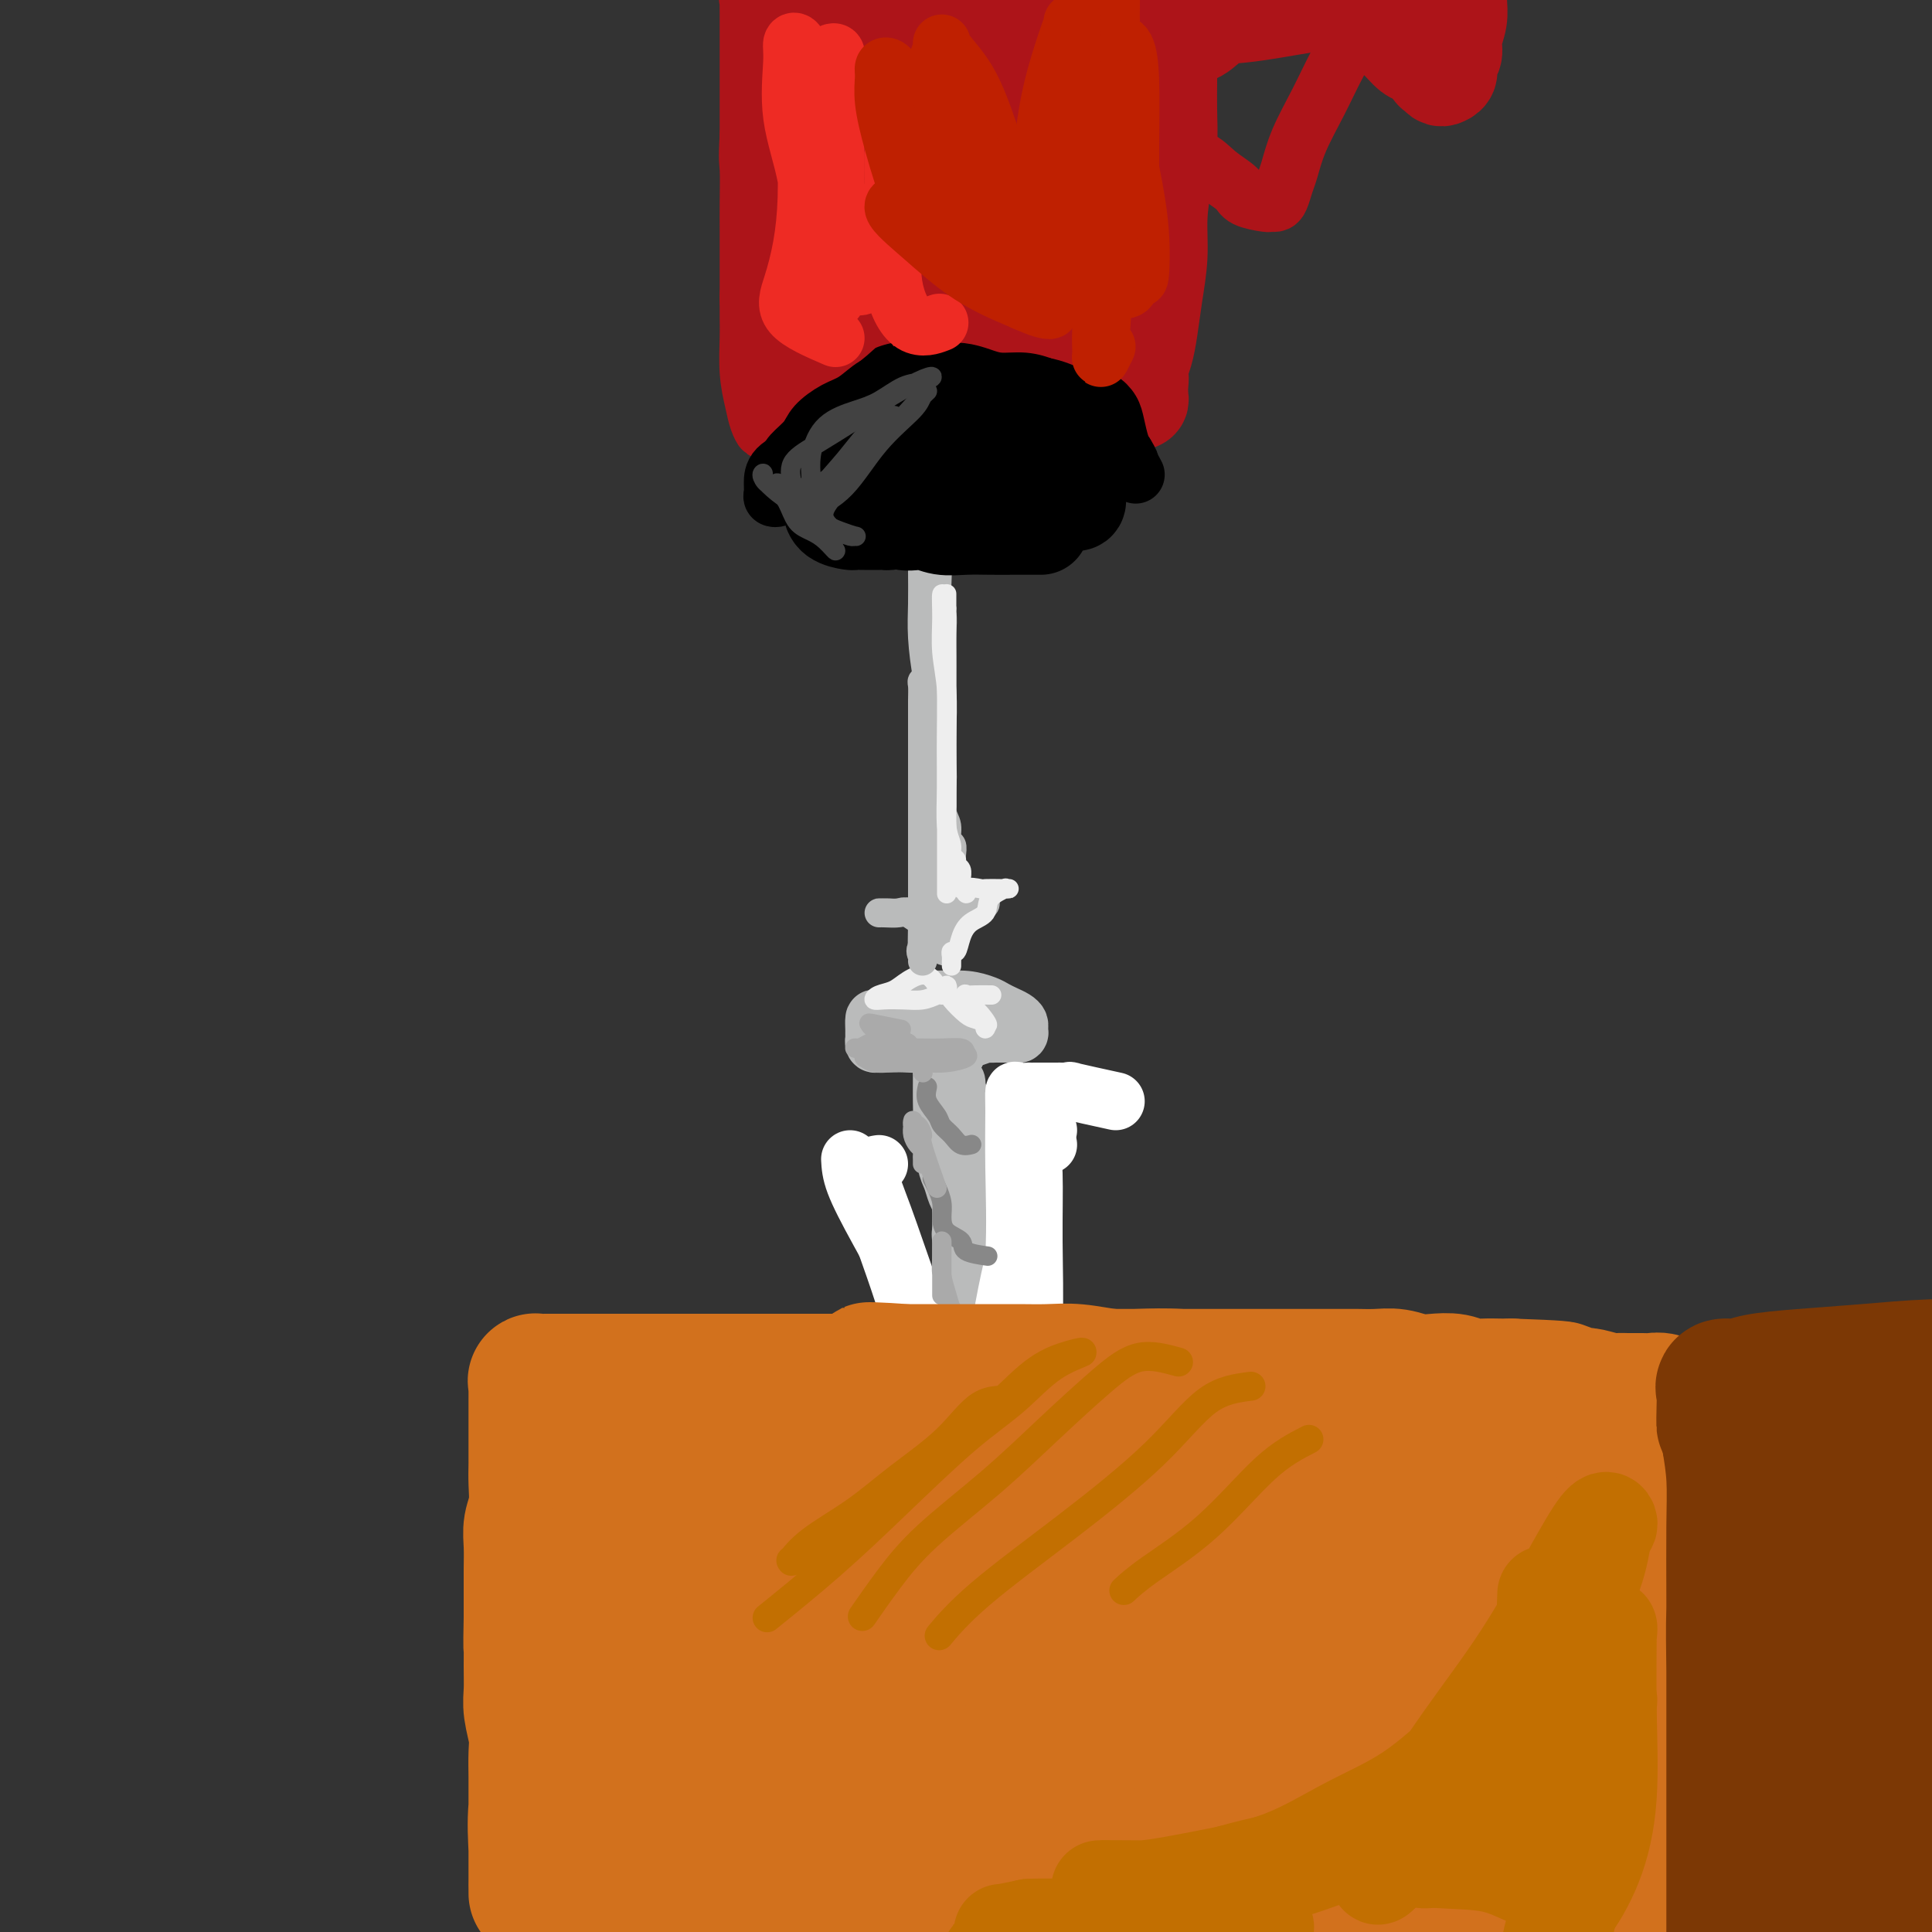 <svg viewBox='0 0 400 400' version='1.1' xmlns='http://www.w3.org/2000/svg' xmlns:xlink='http://www.w3.org/1999/xlink'><rect x="0" y="0" width="400" height="400" fill="#333333" stroke="none"/><g fill='none' stroke='rgb(186,187,187)' stroke-width='12' stroke-linecap='round' stroke-linejoin='round'><path d='M200,211c-2.843,-1.243 -5.686,-2.487 -7,-3c-1.314,-0.513 -1.098,-0.297 -2,0c-0.902,0.297 -2.921,0.675 -4,1c-1.079,0.325 -1.217,0.598 -2,1c-0.783,0.402 -2.210,0.935 -3,1c-0.790,0.065 -0.944,-0.337 -1,0c-0.056,0.337 -0.016,1.415 0,2c0.016,0.585 0.007,0.679 0,1c-0.007,0.321 -0.010,0.871 0,1c0.010,0.129 0.035,-0.162 0,0c-0.035,0.162 -0.131,0.776 0,1c0.131,0.224 0.487,0.056 1,0c0.513,-0.056 1.181,-0.001 2,0c0.819,0.001 1.790,-0.051 3,0c1.210,0.051 2.660,0.206 4,0c1.340,-0.206 2.568,-0.773 4,-1c1.432,-0.227 3.066,-0.113 4,0c0.934,0.113 1.167,0.226 2,0c0.833,-0.226 2.264,-0.793 3,-1c0.736,-0.207 0.775,-0.056 1,0c0.225,0.056 0.636,0.016 1,0c0.364,-0.016 0.682,-0.008 1,0'/><path d='M207,214c4.200,-0.001 1.700,-0.003 1,0c-0.700,0.003 0.402,0.012 1,0c0.598,-0.012 0.694,-0.045 1,0c0.306,0.045 0.822,0.167 1,0c0.178,-0.167 0.017,-0.622 0,-1c-0.017,-0.378 0.110,-0.678 0,-1c-0.110,-0.322 -0.458,-0.664 -1,-1c-0.542,-0.336 -1.280,-0.664 -2,-1c-0.720,-0.336 -1.424,-0.679 -2,-1c-0.576,-0.321 -1.023,-0.618 -2,-1c-0.977,-0.382 -2.483,-0.848 -4,-1c-1.517,-0.152 -3.046,0.011 -4,0c-0.954,-0.011 -1.334,-0.195 -2,0c-0.666,0.195 -1.619,0.770 -2,1c-0.381,0.230 -0.191,0.115 0,0'/><path d='M194,213c0.423,0.927 0.845,1.854 1,2c0.155,0.146 0.041,-0.488 0,0c-0.041,0.488 -0.011,2.099 0,3c0.011,0.901 0.002,1.093 0,2c-0.002,0.907 0.004,2.528 0,4c-0.004,1.472 -0.016,2.796 0,4c0.016,1.204 0.060,2.289 0,3c-0.060,0.711 -0.224,1.047 0,2c0.224,0.953 0.834,2.521 1,4c0.166,1.479 -0.113,2.869 0,4c0.113,1.131 0.619,2.005 1,3c0.381,0.995 0.638,2.112 1,3c0.362,0.888 0.829,1.547 1,2c0.171,0.453 0.046,0.699 0,1c-0.046,0.301 -0.012,0.658 0,1c0.012,0.342 0.003,0.669 0,1c-0.003,0.331 -0.001,0.666 0,1c0.001,0.334 0.000,0.667 0,1c-0.000,0.333 -0.000,0.667 0,1'/><path d='M199,255c0.774,6.676 0.207,2.366 0,1c-0.207,-1.366 -0.056,0.211 0,1c0.056,0.789 0.015,0.788 0,1c-0.015,0.212 -0.004,0.635 0,1c0.004,0.365 0.001,0.671 0,1c-0.001,0.329 -0.000,0.679 0,1c0.000,0.321 0.000,0.611 0,1c-0.000,0.389 -0.000,0.878 0,1c0.000,0.122 0.000,-0.122 0,0c-0.000,0.122 -0.001,0.610 0,1c0.001,0.390 0.004,0.682 0,1c-0.004,0.318 -0.015,0.663 0,1c0.015,0.337 0.057,0.667 0,1c-0.057,0.333 -0.211,0.667 0,1c0.211,0.333 0.789,0.663 1,1c0.211,0.337 0.057,0.682 0,1c-0.057,0.318 -0.015,0.609 0,1c0.015,0.391 0.004,0.883 0,1c-0.004,0.117 -0.001,-0.141 0,0c0.001,0.141 0.000,0.681 0,1c-0.000,0.319 -0.000,0.416 0,1c0.000,0.584 0.000,1.654 0,2c-0.000,0.346 -0.000,-0.031 0,0c0.000,0.031 0.000,0.470 0,1c-0.000,0.530 -0.000,1.151 0,1c0.000,-0.151 0.000,-1.076 0,-2'/><path d='M200,276c0.155,3.143 0.041,0.501 0,-1c-0.041,-1.501 -0.011,-1.861 0,-2c0.011,-0.139 0.003,-0.058 0,-1c-0.003,-0.942 -0.001,-2.909 0,-4c0.001,-1.091 0.000,-1.308 0,-2c-0.000,-0.692 -0.000,-1.861 0,-3c0.000,-1.139 0.000,-2.248 0,-3c-0.000,-0.752 -0.000,-1.146 0,-2c0.000,-0.854 -0.000,-2.169 0,-3c0.000,-0.831 0.000,-1.180 0,-2c-0.000,-0.820 -0.000,-2.112 0,-3c0.000,-0.888 0.000,-1.374 0,-2c-0.000,-0.626 -0.000,-1.394 0,-2c0.000,-0.606 0.001,-1.050 0,-2c-0.001,-0.950 -0.004,-2.405 0,-3c0.004,-0.595 0.015,-0.330 0,-1c-0.015,-0.670 -0.057,-2.276 0,-3c0.057,-0.724 0.211,-0.565 0,-1c-0.211,-0.435 -0.788,-1.462 -1,-2c-0.212,-0.538 -0.061,-0.586 0,-1c0.061,-0.414 0.031,-1.195 0,-2c-0.031,-0.805 -0.065,-1.633 0,-2c0.065,-0.367 0.228,-0.273 0,-1c-0.228,-0.727 -0.846,-2.276 -1,-3c-0.154,-0.724 0.155,-0.624 0,-1c-0.155,-0.376 -0.774,-1.229 -1,-2c-0.226,-0.771 -0.058,-1.461 0,-2c0.058,-0.539 0.005,-0.928 0,-1c-0.005,-0.072 0.037,0.173 0,0c-0.037,-0.173 -0.153,-0.764 0,-1c0.153,-0.236 0.577,-0.118 1,0'/><path d='M198,218c-0.333,-9.667 -0.167,-4.833 0,0'/></g>
<g fill='none' stroke='rgb(255,255,255)' stroke-width='12' stroke-linecap='round' stroke-linejoin='round'><path d='M217,234c-1.271,0.900 -2.541,1.800 -3,3c-0.459,1.200 -0.106,2.699 0,6c0.106,3.301 -0.034,8.405 0,14c0.034,5.595 0.244,11.683 0,18c-0.244,6.317 -0.941,12.864 -2,19c-1.059,6.136 -2.480,11.861 -4,17c-1.520,5.139 -3.140,9.691 -4,14c-0.860,4.309 -0.960,8.374 -1,10c-0.040,1.626 -0.020,0.813 0,0'/><path d='M217,237c-1.249,-0.348 -2.498,-0.695 -3,1c-0.502,1.695 -0.258,5.433 -1,10c-0.742,4.567 -2.472,9.964 -4,17c-1.528,7.036 -2.854,15.711 -4,24c-1.146,8.289 -2.111,16.191 -3,23c-0.889,6.809 -1.701,12.526 -2,17c-0.299,4.474 -0.085,7.707 0,9c0.085,1.293 0.043,0.647 0,0'/><path d='M181,242c-0.501,1.960 -1.002,3.920 0,8c1.002,4.080 3.506,10.279 6,18c2.494,7.721 4.979,16.963 8,28c3.021,11.037 6.577,23.868 8,29c1.423,5.132 0.711,2.566 0,0'/><path d='M182,241c-1.065,0.174 -2.130,0.349 -2,2c0.130,1.651 1.455,4.779 3,9c1.545,4.221 3.311,9.533 6,17c2.689,7.467 6.301,17.087 10,28c3.699,10.913 7.485,23.118 9,28c1.515,4.882 0.757,2.441 0,0'/><path d='M176,240c0.074,1.368 0.148,2.737 1,5c0.852,2.263 2.482,5.421 5,10c2.518,4.579 5.926,10.580 9,18c3.074,7.420 5.815,16.259 9,25c3.185,8.741 6.812,17.384 10,25c3.188,7.616 5.935,14.204 8,19c2.065,4.796 3.447,7.799 4,9c0.553,1.201 0.276,0.601 0,0'/><path d='M231,228c-3.858,-0.845 -7.717,-1.691 -9,-2c-1.283,-0.309 0.008,-0.083 0,0c-0.008,0.083 -1.315,0.022 -2,0c-0.685,-0.022 -0.746,-0.006 -1,0c-0.254,0.006 -0.699,0.002 -1,0c-0.301,-0.002 -0.457,-0.001 -1,0c-0.543,0.001 -1.473,0.001 -2,0c-0.527,-0.001 -0.653,-0.002 -1,0c-0.347,0.002 -0.916,0.007 -1,0c-0.084,-0.007 0.317,-0.027 0,0c-0.317,0.027 -1.351,0.101 -2,0c-0.649,-0.101 -0.912,-0.377 -1,0c-0.088,0.377 -0.002,1.408 0,4c0.002,2.592 -0.082,6.746 0,12c0.082,5.254 0.330,11.607 0,18c-0.330,6.393 -1.237,12.827 -2,20c-0.763,7.173 -1.381,15.087 -2,23'/><path d='M206,303c-0.774,16.179 -0.208,18.125 0,22c0.208,3.875 0.060,9.679 0,12c-0.060,2.321 -0.030,1.161 0,0'/></g>
<g fill='none' stroke='rgb(136,136,136)' stroke-width='4' stroke-linecap='round' stroke-linejoin='round'><path d='M192,225c-0.209,0.977 -0.418,1.954 0,3c0.418,1.046 1.464,2.161 2,3c0.536,0.839 0.561,1.402 1,2c0.439,0.598 1.293,1.233 2,2c0.707,0.767 1.267,1.668 2,2c0.733,0.332 1.638,0.095 2,0c0.362,-0.095 0.181,-0.047 0,0'/><path d='M193,244c0.308,0.576 0.616,1.151 1,2c0.384,0.849 0.845,1.971 1,3c0.155,1.029 0.004,1.964 0,3c-0.004,1.036 0.140,2.173 1,3c0.860,0.827 2.437,1.345 3,2c0.563,0.655 0.113,1.445 1,2c0.887,0.555 3.111,0.873 4,1c0.889,0.127 0.445,0.064 0,0'/></g>
<g fill='none' stroke='rgb(170,170,170)' stroke-width='4' stroke-linecap='round' stroke-linejoin='round'><path d='M195,260c0.000,0.559 0.000,1.118 0,2c-0.000,0.882 -0.000,2.087 0,3c0.000,0.913 0.000,1.533 0,2c-0.000,0.467 -0.000,0.780 0,1c0.000,0.220 0.000,0.348 0,0c-0.000,-0.348 -0.000,-1.171 0,-2c0.000,-0.829 0.000,-1.664 0,-3c-0.000,-1.336 -0.001,-3.173 0,-4c0.001,-0.827 0.003,-0.644 0,-1c-0.003,-0.356 -0.012,-1.252 0,-1c0.012,0.252 0.045,1.651 0,3c-0.045,1.349 -0.170,2.649 0,4c0.170,1.351 0.633,2.754 1,4c0.367,1.246 0.637,2.335 1,3c0.363,0.665 0.818,0.904 1,1c0.182,0.096 0.091,0.048 0,0'/><path d='M194,246c-1.290,-3.641 -2.580,-7.281 -3,-9c-0.420,-1.719 0.031,-1.516 0,-2c-0.031,-0.484 -0.545,-1.655 -1,-2c-0.455,-0.345 -0.851,0.135 -1,0c-0.149,-0.135 -0.050,-0.884 0,-1c0.050,-0.116 0.052,0.403 0,1c-0.052,0.597 -0.158,1.273 0,2c0.158,0.727 0.578,1.505 1,2c0.422,0.495 0.845,0.707 1,1c0.155,0.293 0.042,0.666 0,1c-0.042,0.334 -0.011,0.628 0,1c0.011,0.372 0.003,0.820 0,1c-0.003,0.180 -0.002,0.090 0,0'/><path d='M191,222c0.000,0.000 0.100,0.100 0.1,0.1'/><path d='M191,218c-3.315,-1.246 -6.629,-2.491 -8,-3c-1.371,-0.509 -0.798,-0.280 -1,0c-0.202,0.280 -1.180,0.611 -2,1c-0.820,0.389 -1.480,0.836 -2,1c-0.520,0.164 -0.898,0.044 -1,0c-0.102,-0.044 0.071,-0.012 1,0c0.929,0.012 2.613,0.002 4,0c1.387,-0.002 2.476,0.002 4,0c1.524,-0.002 3.483,-0.012 5,0c1.517,0.012 2.591,0.045 4,0c1.409,-0.045 3.152,-0.170 4,0c0.848,0.170 0.800,0.634 1,1c0.200,0.366 0.647,0.635 0,1c-0.647,0.365 -2.387,0.826 -4,1c-1.613,0.174 -3.097,0.062 -5,0c-1.903,-0.062 -4.225,-0.073 -6,0c-1.775,0.073 -3.004,0.230 -4,0c-0.996,-0.230 -1.760,-0.846 -2,-1c-0.240,-0.154 0.043,0.155 0,0c-0.043,-0.155 -0.412,-0.775 0,-1c0.412,-0.225 1.605,-0.054 3,0c1.395,0.054 2.993,-0.008 4,0c1.007,0.008 1.425,0.084 2,0c0.575,-0.084 1.309,-0.330 2,0c0.691,0.330 1.340,1.237 1,1c-0.340,-0.237 -1.670,-1.619 -3,-3'/><path d='M188,216c-1.048,-0.717 -2.669,-1.509 -4,-2c-1.331,-0.491 -2.373,-0.681 -3,-1c-0.627,-0.319 -0.838,-0.766 -1,-1c-0.162,-0.234 -0.274,-0.255 1,0c1.274,0.255 3.936,0.787 5,1c1.064,0.213 0.532,0.106 0,0'/></g>
<g fill='none' stroke='rgb(238,238,238)' stroke-width='4' stroke-linecap='round' stroke-linejoin='round'><path d='M195,206c-0.884,-1.749 -1.769,-3.498 -3,-4c-1.231,-0.502 -2.809,0.244 -4,1c-1.191,0.756 -1.996,1.523 -3,2c-1.004,0.477 -2.208,0.665 -3,1c-0.792,0.335 -1.173,0.819 -1,1c0.173,0.181 0.901,0.060 2,0c1.099,-0.060 2.568,-0.059 4,0c1.432,0.059 2.828,0.176 4,0c1.172,-0.176 2.119,-0.645 3,-1c0.881,-0.355 1.696,-0.596 2,-1c0.304,-0.404 0.097,-0.970 0,-1c-0.097,-0.030 -0.085,0.478 0,1c0.085,0.522 0.243,1.058 1,2c0.757,0.942 2.112,2.288 3,3c0.888,0.712 1.310,0.789 2,1c0.690,0.211 1.647,0.557 2,1c0.353,0.443 0.101,0.984 0,1c-0.101,0.016 -0.050,-0.492 0,-1'/><path d='M204,212c1.118,0.873 -0.088,-0.943 -1,-2c-0.912,-1.057 -1.529,-1.355 -2,-2c-0.471,-0.645 -0.795,-1.637 -1,-2c-0.205,-0.363 -0.292,-0.097 0,0c0.292,0.097 0.963,0.026 2,0c1.037,-0.026 2.439,-0.007 3,0c0.561,0.007 0.280,0.004 0,0'/></g>
<g fill='none' stroke='rgb(210,113,29)' stroke-width='28' stroke-linecap='round' stroke-linejoin='round'><path d='M200,290c-3.339,-1.691 -6.677,-3.381 -8,-4c-1.323,-0.619 -0.630,-0.166 -1,0c-0.370,0.166 -1.802,0.044 -3,0c-1.198,-0.044 -2.161,-0.012 -3,0c-0.839,0.012 -1.555,0.003 -3,0c-1.445,-0.003 -3.621,-0.001 -5,0c-1.379,0.001 -1.962,0.000 -3,0c-1.038,-0.000 -2.532,-0.000 -4,0c-1.468,0.000 -2.910,0.000 -4,0c-1.090,-0.000 -1.828,-0.000 -3,0c-1.172,0.000 -2.779,0.000 -4,0c-1.221,-0.000 -2.055,-0.000 -3,0c-0.945,0.000 -1.999,0.000 -3,0c-1.001,-0.000 -1.949,-0.000 -3,0c-1.051,0.000 -2.206,0.000 -3,0c-0.794,-0.000 -1.227,-0.000 -2,0c-0.773,0.000 -1.887,0.000 -3,0'/><path d='M142,286c-8.092,-0.000 -3.323,-0.000 -2,0c1.323,0.000 -0.801,0.000 -2,0c-1.199,-0.000 -1.475,-0.000 -2,0c-0.525,0.000 -1.299,0.000 -2,0c-0.701,-0.000 -1.328,-0.000 -2,0c-0.672,0.000 -1.390,0.000 -2,0c-0.610,-0.000 -1.112,-0.000 -2,0c-0.888,0.000 -2.163,0.000 -3,0c-0.837,-0.000 -1.235,-0.000 -2,0c-0.765,0.000 -1.897,0.000 -3,0c-1.103,-0.000 -2.176,-0.001 -3,0c-0.824,0.001 -1.398,0.003 -2,0c-0.602,-0.003 -1.233,-0.012 -2,0c-0.767,0.012 -1.670,0.046 -2,0c-0.330,-0.046 -0.089,-0.172 0,0c0.089,0.172 0.024,0.642 0,1c-0.024,0.358 -0.006,0.606 0,1c0.006,0.394 0.001,0.936 0,2c-0.001,1.064 0.001,2.651 0,4c-0.001,1.349 -0.004,2.461 0,4c0.004,1.539 0.015,3.505 0,5c-0.015,1.495 -0.057,2.518 0,4c0.057,1.482 0.211,3.423 0,5c-0.211,1.577 -0.789,2.790 -1,4c-0.211,1.210 -0.057,2.417 0,4c0.057,1.583 0.015,3.542 0,5c-0.015,1.458 -0.004,2.417 0,4c0.004,1.583 0.002,3.792 0,6'/><path d='M110,335c-0.154,8.169 -0.037,5.091 0,5c0.037,-0.091 -0.004,2.806 0,5c0.004,2.194 0.054,3.685 0,5c-0.054,1.315 -0.211,2.452 0,4c0.211,1.548 0.788,3.506 1,5c0.212,1.494 0.057,2.524 0,4c-0.057,1.476 -0.015,3.398 0,5c0.015,1.602 0.004,2.884 0,4c-0.004,1.116 -0.001,2.065 0,3c0.001,0.935 0.000,1.856 0,3c-0.000,1.144 -0.000,2.512 0,4c0.000,1.488 0.000,3.097 0,4c-0.000,0.903 0.000,1.101 0,2c-0.000,0.899 -0.000,2.501 0,3c0.000,0.499 0.000,-0.103 0,0c-0.000,0.103 -0.002,0.911 0,1c0.002,0.089 0.006,-0.542 0,-1c-0.006,-0.458 -0.024,-0.742 0,-2c0.024,-1.258 0.089,-3.490 0,-6c-0.089,-2.510 -0.332,-5.297 0,-9c0.332,-3.703 1.241,-8.323 2,-13c0.759,-4.677 1.370,-9.411 2,-14c0.630,-4.589 1.279,-9.034 2,-13c0.721,-3.966 1.513,-7.455 2,-11c0.487,-3.545 0.670,-7.147 1,-10c0.330,-2.853 0.809,-4.958 1,-7c0.191,-2.042 0.096,-4.021 0,-6'/><path d='M121,300c1.548,-14.653 0.419,-5.785 0,-3c-0.419,2.785 -0.127,-0.511 0,-2c0.127,-1.489 0.089,-1.169 0,-1c-0.089,0.169 -0.230,0.189 0,0c0.230,-0.189 0.832,-0.587 1,-1c0.168,-0.413 -0.097,-0.842 0,-1c0.097,-0.158 0.555,-0.046 1,0c0.445,0.046 0.877,0.026 1,0c0.123,-0.026 -0.062,-0.060 0,0c0.062,0.060 0.371,0.212 1,0c0.629,-0.212 1.576,-0.789 2,-1c0.424,-0.211 0.324,-0.057 1,0c0.676,0.057 2.127,0.015 3,0c0.873,-0.015 1.167,-0.004 2,0c0.833,0.004 2.204,0.001 3,0c0.796,-0.001 1.016,-0.000 2,0c0.984,0.000 2.731,0.000 4,0c1.269,-0.000 2.061,-0.000 3,0c0.939,0.000 2.025,0.000 3,0c0.975,-0.000 1.839,-0.000 3,0c1.161,0.000 2.620,0.000 4,0c1.380,-0.000 2.683,-0.000 4,0c1.317,0.000 2.649,0.000 4,0c1.351,-0.000 2.720,-0.000 4,0c1.280,0.000 2.470,0.000 4,0c1.530,-0.000 3.399,-0.000 5,0c1.601,0.000 2.934,0.000 4,0c1.066,-0.000 1.864,-0.000 3,0c1.136,0.000 2.610,0.000 4,0c1.390,-0.000 2.695,-0.000 4,0'/><path d='M191,291c10.226,0.000 3.792,0.000 2,0c-1.792,-0.000 1.060,-0.000 3,0c1.940,0.000 2.969,0.001 4,0c1.031,-0.001 2.063,-0.004 3,0c0.937,0.004 1.780,0.015 3,0c1.220,-0.015 2.818,-0.057 4,0c1.182,0.057 1.948,0.211 3,0c1.052,-0.211 2.391,-0.789 4,-1c1.609,-0.211 3.488,-0.056 5,0c1.512,0.056 2.658,0.011 4,0c1.342,-0.011 2.880,0.011 4,0c1.120,-0.011 1.823,-0.055 3,0c1.177,0.055 2.828,0.211 4,0c1.172,-0.211 1.866,-0.788 3,-1c1.134,-0.212 2.709,-0.061 4,0c1.291,0.061 2.299,0.030 3,0c0.701,-0.030 1.095,-0.061 2,0c0.905,0.061 2.322,0.212 3,0c0.678,-0.212 0.618,-0.789 1,-1c0.382,-0.211 1.207,-0.057 2,0c0.793,0.057 1.556,0.015 2,0c0.444,-0.015 0.571,-0.004 1,0c0.429,0.004 1.161,0.001 2,0c0.839,-0.001 1.784,-0.000 2,0c0.216,0.000 -0.299,0.000 0,0c0.299,-0.000 1.410,-0.000 2,0c0.590,0.000 0.659,0.000 1,0c0.341,-0.000 0.955,-0.000 1,0c0.045,0.000 -0.477,0.000 -1,0'/><path d='M265,288c11.358,-0.477 2.755,-0.170 -1,0c-3.755,0.170 -2.660,0.203 -3,0c-0.340,-0.203 -2.114,-0.642 -4,-1c-1.886,-0.358 -3.882,-0.636 -6,-1c-2.118,-0.364 -4.357,-0.816 -7,-1c-2.643,-0.184 -5.689,-0.102 -8,0c-2.311,0.102 -3.888,0.223 -6,0c-2.112,-0.223 -4.759,-0.792 -7,-1c-2.241,-0.208 -4.075,-0.056 -6,0c-1.925,0.056 -3.942,0.015 -6,0c-2.058,-0.015 -4.157,-0.004 -6,0c-1.843,0.004 -3.431,0.001 -5,0c-1.569,-0.001 -3.121,-0.000 -4,0c-0.879,0.000 -1.086,0.000 -2,0c-0.914,-0.000 -2.535,-0.000 -3,0c-0.465,0.000 0.225,0.000 0,0c-0.225,-0.000 -1.367,-0.000 -2,0c-0.633,0.000 -0.758,0.000 -1,0c-0.242,-0.000 -0.601,-0.000 -1,0c-0.399,0.000 -0.838,0.000 -1,0c-0.162,-0.000 -0.046,-0.000 0,0c0.046,0.000 0.023,0.000 0,0'/><path d='M186,284c-12.093,-0.679 -2.827,-0.378 1,0c3.827,0.378 2.213,0.833 2,1c-0.213,0.167 0.973,0.045 2,0c1.027,-0.045 1.894,-0.012 3,0c1.106,0.012 2.451,0.003 4,0c1.549,-0.003 3.301,-0.001 5,0c1.699,0.001 3.346,0.000 5,0c1.654,-0.000 3.315,-0.000 5,0c1.685,0.000 3.395,0.000 5,0c1.605,-0.000 3.107,-0.000 5,0c1.893,0.000 4.179,0.000 6,0c1.821,-0.000 3.179,-0.000 5,0c1.821,0.000 4.107,0.000 6,0c1.893,-0.000 3.395,-0.000 5,0c1.605,0.000 3.314,0.000 5,0c1.686,-0.000 3.348,-0.000 5,0c1.652,0.000 3.293,0.000 5,0c1.707,-0.000 3.481,-0.000 5,0c1.519,0.000 2.783,0.000 4,0c1.217,-0.000 2.387,-0.001 4,0c1.613,0.001 3.670,0.004 5,0c1.330,-0.004 1.934,-0.015 3,0c1.066,0.015 2.596,0.056 4,0c1.404,-0.056 2.683,-0.207 4,0c1.317,0.207 2.672,0.774 4,1c1.328,0.226 2.628,0.113 4,0c1.372,-0.113 2.815,-0.226 4,0c1.185,0.226 2.111,0.793 3,1c0.889,0.207 1.739,0.056 3,0c1.261,-0.056 2.932,-0.016 4,0c1.068,0.016 1.534,0.008 2,0'/><path d='M313,287c19.957,0.686 6.349,0.902 2,1c-4.349,0.098 0.562,0.078 3,0c2.438,-0.078 2.404,-0.213 3,0c0.596,0.213 1.822,0.775 3,1c1.178,0.225 2.306,0.113 3,0c0.694,-0.113 0.952,-0.226 2,0c1.048,0.226 2.886,0.793 4,1c1.114,0.207 1.505,0.054 2,0c0.495,-0.054 1.093,-0.011 2,0c0.907,0.011 2.123,-0.012 3,0c0.877,0.012 1.416,0.059 2,0c0.584,-0.059 1.214,-0.223 2,0c0.786,0.223 1.727,0.834 2,1c0.273,0.166 -0.123,-0.111 0,0c0.123,0.111 0.765,0.612 1,1c0.235,0.388 0.063,0.664 0,1c-0.063,0.336 -0.017,0.732 0,1c0.017,0.268 0.005,0.408 0,1c-0.005,0.592 -0.001,1.636 0,3c0.001,1.364 0.000,3.048 0,5c-0.000,1.952 0.001,4.173 0,7c-0.001,2.827 -0.003,6.260 0,10c0.003,3.740 0.011,7.786 0,12c-0.011,4.214 -0.041,8.596 0,13c0.041,4.404 0.155,8.830 0,13c-0.155,4.170 -0.577,8.085 -1,12'/><path d='M346,370c-0.171,14.228 -0.098,10.798 0,11c0.098,0.202 0.223,4.035 0,7c-0.223,2.965 -0.792,5.061 -1,7c-0.208,1.939 -0.056,3.720 0,5c0.056,1.280 0.015,2.059 0,3c-0.015,0.941 -0.004,2.044 0,3c0.004,0.956 0.002,1.765 0,2c-0.002,0.235 -0.003,-0.103 0,0c0.003,0.103 0.012,0.647 0,1c-0.012,0.353 -0.043,0.514 0,-1c0.043,-1.514 0.160,-4.702 0,-8c-0.160,-3.298 -0.597,-6.707 -1,-11c-0.403,-4.293 -0.773,-9.470 -2,-15c-1.227,-5.530 -3.310,-11.412 -5,-16c-1.690,-4.588 -2.986,-7.883 -5,-11c-2.014,-3.117 -4.744,-6.057 -8,-9c-3.256,-2.943 -7.036,-5.888 -11,-9c-3.964,-3.112 -8.110,-6.389 -13,-9c-4.890,-2.611 -10.524,-4.556 -16,-6c-5.476,-1.444 -10.793,-2.387 -16,-3c-5.207,-0.613 -10.306,-0.897 -15,-1c-4.694,-0.103 -8.985,-0.027 -14,0c-5.015,0.027 -10.753,0.003 -16,0c-5.247,-0.003 -10.003,0.013 -15,0c-4.997,-0.013 -10.237,-0.056 -16,0c-5.763,0.056 -12.050,0.211 -18,0c-5.950,-0.211 -11.563,-0.788 -17,0c-5.437,0.788 -10.696,2.939 -15,6c-4.304,3.061 -7.652,7.030 -11,11'/><path d='M131,327c-3.012,3.648 -5.042,7.270 -6,12c-0.958,4.730 -0.844,10.570 -1,16c-0.156,5.430 -0.582,10.451 1,14c1.582,3.549 5.171,5.628 9,7c3.829,1.372 7.898,2.037 12,2c4.102,-0.037 8.237,-0.778 12,-3c3.763,-2.222 7.154,-5.926 10,-11c2.846,-5.074 5.146,-11.518 7,-19c1.854,-7.482 3.263,-16.004 4,-25c0.737,-8.996 0.804,-18.468 0,-24c-0.804,-5.532 -2.478,-7.125 -5,-8c-2.522,-0.875 -5.893,-1.030 -10,2c-4.107,3.030 -8.951,9.247 -13,17c-4.049,7.753 -7.302,17.044 -10,27c-2.698,9.956 -4.842,20.579 -6,31c-1.158,10.421 -1.332,20.640 -1,29c0.332,8.360 1.170,14.862 3,19c1.830,4.138 4.653,5.911 7,7c2.347,1.089 4.217,1.494 7,0c2.783,-1.494 6.478,-4.885 10,-10c3.522,-5.115 6.870,-11.953 10,-19c3.130,-7.047 6.043,-14.304 9,-23c2.957,-8.696 5.958,-18.830 8,-29c2.042,-10.170 3.126,-20.377 4,-27c0.874,-6.623 1.537,-9.661 0,-11c-1.537,-1.339 -5.273,-0.979 -10,2c-4.727,2.979 -10.446,8.577 -16,15c-5.554,6.423 -10.942,13.670 -16,21c-5.058,7.330 -9.785,14.743 -14,22c-4.215,7.257 -7.919,14.359 -10,20c-2.081,5.641 -2.541,9.820 -3,14'/><path d='M123,395c-0.800,3.879 -1.298,6.577 0,8c1.298,1.423 4.394,1.572 9,1c4.606,-0.572 10.723,-1.864 17,-5c6.277,-3.136 12.713,-8.115 20,-14c7.287,-5.885 15.425,-12.674 23,-20c7.575,-7.326 14.587,-15.187 21,-23c6.413,-7.813 12.226,-15.577 17,-22c4.774,-6.423 8.510,-11.505 10,-14c1.490,-2.495 0.733,-2.401 0,-3c-0.733,-0.599 -1.443,-1.889 -5,0c-3.557,1.889 -9.961,6.956 -16,12c-6.039,5.044 -11.714,10.064 -18,16c-6.286,5.936 -13.185,12.789 -19,20c-5.815,7.211 -10.548,14.780 -14,21c-3.452,6.220 -5.625,11.092 -7,15c-1.375,3.908 -1.952,6.853 -1,8c0.952,1.147 3.433,0.498 7,0c3.567,-0.498 8.220,-0.843 14,-4c5.780,-3.157 12.686,-9.126 21,-16c8.314,-6.874 18.037,-14.652 27,-22c8.963,-7.348 17.166,-14.265 24,-20c6.834,-5.735 12.299,-10.290 16,-13c3.701,-2.710 5.637,-3.577 6,-4c0.363,-0.423 -0.849,-0.402 -3,0c-2.151,0.402 -5.241,1.185 -10,4c-4.759,2.815 -11.187,7.660 -18,13c-6.813,5.340 -14.012,11.174 -22,19c-7.988,7.826 -16.766,17.646 -24,26c-7.234,8.354 -12.924,15.244 -17,20c-4.076,4.756 -6.538,7.378 -9,10'/><path d='M172,408c-8.246,9.106 -3.862,3.871 -2,2c1.862,-1.871 1.201,-0.377 3,-2c1.799,-1.623 6.058,-6.363 11,-12c4.942,-5.637 10.565,-12.169 16,-19c5.435,-6.831 10.680,-13.959 15,-22c4.320,-8.041 7.713,-16.995 9,-24c1.287,-7.005 0.466,-12.063 -4,-15c-4.466,-2.937 -12.577,-3.755 -20,-4c-7.423,-0.245 -14.158,0.081 -21,3c-6.842,2.919 -13.791,8.431 -20,15c-6.209,6.569 -11.677,14.197 -16,23c-4.323,8.803 -7.500,18.782 -9,27c-1.500,8.218 -1.322,14.675 1,18c2.322,3.325 6.788,3.517 13,3c6.212,-0.517 14.168,-1.744 23,-6c8.832,-4.256 18.538,-11.539 29,-19c10.462,-7.461 21.679,-15.098 32,-23c10.321,-7.902 19.744,-16.068 28,-23c8.256,-6.932 15.343,-12.628 21,-18c5.657,-5.372 9.885,-10.418 12,-13c2.115,-2.582 2.119,-2.700 2,-3c-0.119,-0.300 -0.359,-0.783 -3,0c-2.641,0.783 -7.681,2.830 -14,7c-6.319,4.170 -13.916,10.462 -22,17c-8.084,6.538 -16.654,13.323 -24,21c-7.346,7.677 -13.466,16.245 -19,25c-5.534,8.755 -10.480,17.697 -13,25c-2.520,7.303 -2.614,12.968 -2,17c0.614,4.032 1.934,6.432 6,8c4.066,1.568 10.876,2.305 18,0c7.124,-2.305 14.562,-7.653 22,-13'/><path d='M244,403c7.303,-5.902 14.560,-14.156 22,-23c7.440,-8.844 15.062,-18.280 22,-27c6.938,-8.720 13.193,-16.726 18,-23c4.807,-6.274 8.168,-10.815 11,-14c2.832,-3.185 5.137,-5.014 4,-5c-1.137,0.014 -5.716,1.872 -11,5c-5.284,3.128 -11.274,7.525 -18,13c-6.726,5.475 -14.187,12.026 -21,18c-6.813,5.974 -12.977,11.371 -17,18c-4.023,6.629 -5.905,14.490 -7,20c-1.095,5.510 -1.404,8.669 1,11c2.404,2.331 7.520,3.832 13,4c5.480,0.168 11.324,-0.999 17,-4c5.676,-3.001 11.185,-7.837 16,-14c4.815,-6.163 8.937,-13.653 13,-21c4.063,-7.347 8.068,-14.551 11,-22c2.932,-7.449 4.790,-15.144 6,-21c1.210,-5.856 1.772,-9.874 2,-12c0.228,-2.126 0.120,-2.360 -2,-3c-2.120,-0.640 -6.254,-1.686 -12,1c-5.746,2.686 -13.103,9.105 -21,16c-7.897,6.895 -16.334,14.265 -25,22c-8.666,7.735 -17.560,15.836 -25,23c-7.440,7.164 -13.425,13.392 -18,19c-4.575,5.608 -7.740,10.594 -10,14c-2.260,3.406 -3.614,5.230 -4,6c-0.386,0.770 0.195,0.485 3,0c2.805,-0.485 7.832,-1.169 14,-5c6.168,-3.831 13.477,-10.809 21,-17c7.523,-6.191 15.262,-11.596 23,-17'/><path d='M270,365c10.953,-8.672 16.336,-13.352 22,-18c5.664,-4.648 11.608,-9.264 16,-13c4.392,-3.736 7.230,-6.590 9,-9c1.770,-2.410 2.470,-4.374 3,-5c0.530,-0.626 0.890,0.086 -2,0c-2.890,-0.086 -9.029,-0.971 -16,0c-6.971,0.971 -14.773,3.797 -24,8c-9.227,4.203 -19.877,9.784 -30,16c-10.123,6.216 -19.718,13.067 -28,21c-8.282,7.933 -15.249,16.948 -20,24c-4.751,7.052 -7.284,12.140 -9,16c-1.716,3.860 -2.615,6.493 0,8c2.615,1.507 8.743,1.889 17,0c8.257,-1.889 18.642,-6.047 29,-11c10.358,-4.953 20.690,-10.701 31,-17c10.310,-6.299 20.597,-13.150 29,-19c8.403,-5.850 14.920,-10.697 20,-15c5.080,-4.303 8.723,-8.060 11,-10c2.277,-1.940 3.187,-2.064 3,-2c-0.187,0.064 -1.472,0.316 -4,3c-2.528,2.684 -6.300,7.801 -10,14c-3.700,6.199 -7.329,13.479 -11,20c-3.671,6.521 -7.383,12.282 -9,17c-1.617,4.718 -1.137,8.392 -1,10c0.137,1.608 -0.067,1.151 1,1c1.067,-0.151 3.406,0.006 6,0c2.594,-0.006 5.444,-0.173 8,-2c2.556,-1.827 4.819,-5.315 7,-9c2.181,-3.685 4.279,-7.569 6,-11c1.721,-3.431 3.063,-6.409 4,-8c0.937,-1.591 1.468,-1.796 2,-2'/><path d='M330,372c2.902,-4.347 0.656,-0.216 0,3c-0.656,3.216 0.277,5.516 0,8c-0.277,2.484 -1.766,5.152 -3,8c-1.234,2.848 -2.214,5.875 -3,8c-0.786,2.125 -1.380,3.349 -1,2c0.380,-1.349 1.733,-5.271 3,-10c1.267,-4.729 2.449,-10.263 4,-14c1.551,-3.737 3.470,-5.675 5,-7c1.530,-1.325 2.669,-2.036 3,-1c0.331,1.036 -0.146,3.819 0,7c0.146,3.181 0.915,6.761 0,10c-0.915,3.239 -3.513,6.136 -5,9c-1.487,2.864 -1.862,5.694 -2,7c-0.138,1.306 -0.039,1.087 0,1c0.039,-0.087 0.020,-0.044 0,0'/></g>
<g fill='none' stroke='rgb(124,56,5)' stroke-width='28' stroke-linecap='round' stroke-linejoin='round'><path d='M364,298c-1.290,1.148 -2.580,2.296 -3,4c-0.420,1.704 0.031,3.962 0,7c-0.031,3.038 -0.544,6.854 -1,11c-0.456,4.146 -0.854,8.623 -1,13c-0.146,4.377 -0.039,8.654 0,13c0.039,4.346 0.010,8.759 0,13c-0.010,4.241 -0.003,8.309 0,12c0.003,3.691 0.001,7.006 0,10c-0.001,2.994 -0.000,5.666 0,8c0.000,2.334 0.000,4.328 0,6c-0.000,1.672 -0.000,3.022 0,4c0.000,0.978 0.000,1.583 0,2c-0.000,0.417 -0.000,0.644 0,1c0.000,0.356 0.000,0.839 0,1c-0.000,0.161 -0.000,-0.000 0,-1c0.000,-1.000 0.000,-2.837 0,-5c-0.000,-2.163 -0.000,-4.651 0,-8c0.000,-3.349 0.001,-7.558 0,-14c-0.001,-6.442 -0.003,-15.116 0,-23c0.003,-7.884 0.011,-14.979 0,-21c-0.011,-6.021 -0.041,-10.967 0,-15c0.041,-4.033 0.155,-7.152 0,-10c-0.155,-2.848 -0.577,-5.424 -1,-8'/><path d='M358,298c-0.382,-16.765 -0.837,-6.678 -1,-4c-0.163,2.678 -0.035,-2.052 0,-4c0.035,-1.948 -0.024,-1.113 0,-1c0.024,0.113 0.132,-0.494 0,-1c-0.132,-0.506 -0.502,-0.909 0,-1c0.502,-0.091 1.878,0.129 3,0c1.122,-0.129 1.990,-0.609 4,-1c2.010,-0.391 5.161,-0.693 9,-1c3.839,-0.307 8.367,-0.618 13,-1c4.633,-0.382 9.373,-0.834 14,-1c4.627,-0.166 9.143,-0.045 13,0c3.857,0.045 7.055,0.013 10,0c2.945,-0.013 5.638,-0.006 7,0c1.362,0.006 1.395,0.013 2,0c0.605,-0.013 1.783,-0.045 1,0c-0.783,0.045 -3.527,0.168 -7,1c-3.473,0.832 -7.673,2.373 -12,4c-4.327,1.627 -8.779,3.340 -14,5c-5.221,1.660 -11.212,3.268 -16,5c-4.788,1.732 -8.373,3.589 -11,5c-2.627,1.411 -4.295,2.374 -5,3c-0.705,0.626 -0.447,0.913 0,1c0.447,0.087 1.084,-0.026 3,0c1.916,0.026 5.112,0.193 9,0c3.888,-0.193 8.470,-0.744 13,-2c4.530,-1.256 9.009,-3.216 13,-5c3.991,-1.784 7.496,-3.392 11,-5'/><path d='M417,295c4.750,-2.170 4.624,-2.595 5,-3c0.376,-0.405 1.255,-0.788 0,-1c-1.255,-0.212 -4.644,-0.251 -9,2c-4.356,2.251 -9.678,6.792 -15,12c-5.322,5.208 -10.644,11.082 -16,17c-5.356,5.918 -10.745,11.880 -14,17c-3.255,5.120 -4.377,9.398 -5,12c-0.623,2.602 -0.746,3.527 0,5c0.746,1.473 2.362,3.494 4,5c1.638,1.506 3.298,2.498 6,3c2.702,0.502 6.446,0.516 9,0c2.554,-0.516 3.917,-1.561 6,-5c2.083,-3.439 4.886,-9.272 7,-17c2.114,-7.728 3.540,-17.352 5,-25c1.460,-7.648 2.953,-13.320 4,-16c1.047,-2.680 1.647,-2.368 2,-2c0.353,0.368 0.460,0.791 0,3c-0.460,2.209 -1.485,6.203 -4,11c-2.515,4.797 -6.518,10.395 -10,16c-3.482,5.605 -6.442,11.215 -10,17c-3.558,5.785 -7.714,11.744 -10,18c-2.286,6.256 -2.702,12.807 -3,17c-0.298,4.193 -0.477,6.026 1,8c1.477,1.974 4.609,4.088 8,5c3.391,0.912 7.040,0.621 10,1c2.960,0.379 5.231,1.428 8,0c2.769,-1.428 6.038,-5.333 8,-10c1.962,-4.667 2.619,-10.096 3,-16c0.381,-5.904 0.487,-12.282 1,-18c0.513,-5.718 1.432,-10.777 2,-13c0.568,-2.223 0.784,-1.612 1,-1'/><path d='M411,337c1.159,-7.564 0.555,-2.475 0,1c-0.555,3.475 -1.062,5.336 -3,8c-1.938,2.664 -5.308,6.129 -8,10c-2.692,3.871 -4.705,8.146 -7,12c-2.295,3.854 -4.870,7.287 -6,10c-1.130,2.713 -0.814,4.707 -1,6c-0.186,1.293 -0.874,1.884 0,2c0.874,0.116 3.308,-0.242 6,0c2.692,0.242 5.640,1.083 8,0c2.360,-1.083 4.131,-4.090 6,-7c1.869,-2.910 3.834,-5.724 5,-8c1.166,-2.276 1.533,-4.013 2,-5c0.467,-0.987 1.036,-1.223 0,-1c-1.036,0.223 -3.676,0.904 -7,3c-3.324,2.096 -7.331,5.607 -11,10c-3.669,4.393 -6.999,9.667 -10,14c-3.001,4.333 -5.671,7.725 -7,10c-1.329,2.275 -1.315,3.435 -1,4c0.315,0.565 0.931,0.537 3,0c2.069,-0.537 5.591,-1.582 7,-2c1.409,-0.418 0.704,-0.209 0,0'/></g>
<g fill='none' stroke='rgb(194,111,1)' stroke-width='20' stroke-linecap='round' stroke-linejoin='round'><path d='M320,330c-0.121,3.282 -0.242,6.564 0,9c0.242,2.436 0.847,4.024 0,6c-0.847,1.976 -3.145,4.338 -6,7c-2.855,2.662 -6.268,5.623 -10,9c-3.732,3.377 -7.784,7.172 -12,10c-4.216,2.828 -8.597,4.691 -13,7c-4.403,2.309 -8.829,5.063 -14,7c-5.171,1.937 -11.087,3.055 -16,4c-4.913,0.945 -8.822,1.717 -12,2c-3.178,0.283 -5.627,0.076 -7,0c-1.373,-0.076 -1.672,-0.022 -2,0c-0.328,0.022 -0.684,0.010 0,0c0.684,-0.010 2.408,-0.019 5,0c2.592,0.019 6.051,0.066 10,0c3.949,-0.066 8.388,-0.245 13,-1c4.612,-0.755 9.396,-2.086 15,-4c5.604,-1.914 12.026,-4.410 18,-8c5.974,-3.590 11.498,-8.275 16,-13c4.502,-4.725 7.980,-9.490 11,-14c3.020,-4.510 5.581,-8.767 8,-13c2.419,-4.233 4.697,-8.443 6,-12c1.303,-3.557 1.630,-6.460 2,-8c0.370,-1.540 0.783,-1.718 1,-2c0.217,-0.282 0.240,-0.667 0,-1c-0.240,-0.333 -0.742,-0.614 -2,1c-1.258,1.614 -3.271,5.123 -6,10c-2.729,4.877 -6.175,11.122 -10,17c-3.825,5.878 -8.030,11.390 -12,17c-3.970,5.610 -7.706,11.317 -10,15c-2.294,3.683 -3.147,5.341 -4,7'/><path d='M289,382c-7.009,11.033 -2.530,5.115 0,3c2.530,-2.115 3.112,-0.427 5,0c1.888,0.427 5.080,-0.406 8,-3c2.920,-2.594 5.566,-6.949 8,-12c2.434,-5.051 4.655,-10.797 7,-17c2.345,-6.203 4.815,-12.862 6,-16c1.185,-3.138 1.086,-2.755 1,-3c-0.086,-0.245 -0.159,-1.117 0,1c0.159,2.117 0.551,7.222 0,12c-0.551,4.778 -2.046,9.230 -4,14c-1.954,4.770 -4.366,9.859 -6,14c-1.634,4.141 -2.489,7.335 -3,9c-0.511,1.665 -0.678,1.802 0,2c0.678,0.198 2.199,0.456 4,0c1.801,-0.456 3.880,-1.627 6,-4c2.120,-2.373 4.281,-5.948 6,-10c1.719,-4.052 2.995,-8.582 4,-12c1.005,-3.418 1.739,-5.724 2,-7c0.261,-1.276 0.050,-1.523 0,0c-0.050,1.523 0.063,4.815 -1,10c-1.063,5.185 -3.301,12.263 -5,18c-1.699,5.737 -2.858,10.134 -4,14c-1.142,3.866 -2.268,7.202 -2,8c0.268,0.798 1.928,-0.942 3,-4c1.072,-3.058 1.555,-7.435 2,-13c0.445,-5.565 0.851,-12.320 1,-19c0.149,-6.680 0.040,-13.285 0,-17c-0.040,-3.715 -0.011,-4.539 0,-5c0.011,-0.461 0.003,-0.560 0,2c-0.003,2.560 -0.002,7.780 0,13'/><path d='M327,360c-0.331,4.962 -1.157,9.868 -2,15c-0.843,5.132 -1.702,10.490 -2,14c-0.298,3.510 -0.034,5.172 0,6c0.034,0.828 -0.163,0.821 0,1c0.163,0.179 0.685,0.544 2,-1c1.315,-1.544 3.424,-4.998 5,-9c1.576,-4.002 2.620,-8.554 3,-14c0.380,-5.446 0.097,-11.787 0,-18c-0.097,-6.213 -0.006,-12.297 0,-15c0.006,-2.703 -0.072,-2.023 0,-2c0.072,0.023 0.293,-0.610 0,2c-0.293,2.610 -1.102,8.465 -2,14c-0.898,5.535 -1.887,10.751 -3,16c-1.113,5.249 -2.350,10.530 -3,14c-0.650,3.470 -0.714,5.129 -1,6c-0.286,0.871 -0.796,0.952 -1,1c-0.204,0.048 -0.103,0.061 -1,0c-0.897,-0.061 -2.794,-0.195 -5,-1c-2.206,-0.805 -4.723,-2.281 -8,-3c-3.277,-0.719 -7.314,-0.683 -12,-1c-4.686,-0.317 -10.022,-0.989 -16,-1c-5.978,-0.011 -12.597,0.638 -19,2c-6.403,1.362 -12.591,3.437 -18,5c-5.409,1.563 -10.038,2.616 -14,4c-3.962,1.384 -7.258,3.100 -10,4c-2.742,0.900 -4.931,0.983 -7,1c-2.069,0.017 -4.019,-0.034 -5,0c-0.981,0.034 -0.995,0.153 0,0c0.995,-0.153 2.997,-0.576 5,-1'/><path d='M213,399c2.586,-0.155 6.550,-0.041 11,0c4.450,0.041 9.386,0.009 14,0c4.614,-0.009 8.905,0.004 14,0c5.095,-0.004 10.994,-0.025 10,0c-0.994,0.025 -8.880,0.095 -16,0c-7.120,-0.095 -13.476,-0.355 -20,0c-6.524,0.355 -13.218,1.326 -17,3c-3.782,1.674 -4.652,4.050 -5,5c-0.348,0.950 -0.174,0.475 0,0'/></g>
<g fill='none' stroke='rgb(194,111,1)' stroke-width='6' stroke-linecap='round' stroke-linejoin='round'><path d='M210,290c-2.413,-0.174 -4.827,-0.347 -7,1c-2.173,1.347 -4.107,4.215 -7,7c-2.893,2.785 -6.746,5.488 -10,8c-3.254,2.512 -5.908,4.832 -9,7c-3.092,2.168 -6.621,4.183 -9,6c-2.379,1.817 -3.606,3.434 -4,4c-0.394,0.566 0.047,0.080 0,0c-0.047,-0.080 -0.582,0.248 0,0c0.582,-0.248 2.282,-1.070 5,-3c2.718,-1.930 6.455,-4.968 10,-8c3.545,-3.032 6.899,-6.057 11,-9c4.101,-2.943 8.949,-5.802 13,-9c4.051,-3.198 7.305,-6.734 10,-9c2.695,-2.266 4.833,-3.260 7,-4c2.167,-0.740 4.364,-1.225 4,-1c-0.364,0.225 -3.290,1.160 -6,3c-2.710,1.840 -5.204,4.586 -8,7c-2.796,2.414 -5.893,4.498 -10,8c-4.107,3.502 -9.225,8.423 -14,13c-4.775,4.577 -9.209,8.809 -14,13c-4.791,4.191 -9.940,8.340 -12,10c-2.060,1.660 -1.030,0.830 0,0'/><path d='M244,282c-2.736,-0.755 -5.472,-1.510 -8,-1c-2.528,0.510 -4.849,2.286 -8,5c-3.151,2.714 -7.132,6.368 -11,10c-3.868,3.632 -7.622,7.244 -12,11c-4.378,3.756 -9.380,7.656 -13,11c-3.620,3.344 -5.859,6.131 -8,9c-2.141,2.869 -4.183,5.820 -5,7c-0.817,1.180 -0.408,0.590 0,0'/><path d='M259,287c-2.975,0.381 -5.950,0.762 -9,3c-3.050,2.238 -6.174,6.335 -11,11c-4.826,4.665 -11.356,9.900 -18,15c-6.644,5.100 -13.404,10.065 -18,14c-4.596,3.935 -7.027,6.838 -8,8c-0.973,1.162 -0.486,0.581 0,0'/><path d='M271,298c-2.769,1.418 -5.537,2.836 -9,6c-3.463,3.164 -7.619,8.075 -12,12c-4.381,3.925 -8.987,6.864 -12,9c-3.013,2.136 -4.432,3.467 -5,4c-0.568,0.533 -0.284,0.266 0,0'/></g>
<g fill='none' stroke='rgb(186,187,187)' stroke-width='6' stroke-linecap='round' stroke-linejoin='round'><path d='M192,195c1.685,1.010 3.369,2.019 4,2c0.631,-0.019 0.208,-1.067 0,-2c-0.208,-0.933 -0.202,-1.753 0,-2c0.202,-0.247 0.601,0.078 1,0c0.399,-0.078 0.800,-0.559 1,-1c0.200,-0.441 0.200,-0.840 0,-1c-0.200,-0.160 -0.600,-0.080 -1,0'/><path d='M197,191c-0.006,-0.928 -0.520,-0.249 -1,0c-0.480,0.249 -0.927,0.067 -1,0c-0.073,-0.067 0.229,-0.021 0,0c-0.229,0.021 -0.990,0.016 -1,0c-0.010,-0.016 0.729,-0.043 1,0c0.271,0.043 0.074,0.155 0,0c-0.074,-0.155 -0.024,-0.576 0,-1c0.024,-0.424 0.021,-0.849 0,-1c-0.021,-0.151 -0.059,-0.028 0,0c0.059,0.028 0.216,-0.038 0,0c-0.216,0.038 -0.804,0.181 -1,0c-0.196,-0.181 0.000,-0.685 0,-1c-0.000,-0.315 -0.196,-0.440 0,-1c0.196,-0.560 0.785,-1.554 1,-2c0.215,-0.446 0.058,-0.343 0,-1c-0.058,-0.657 -0.015,-2.074 0,-3c0.015,-0.926 0.004,-1.362 0,-2c-0.004,-0.638 -0.001,-1.480 0,-2c0.001,-0.520 0.000,-0.720 0,-1c-0.000,-0.280 -0.000,-0.640 0,-1'/><path d='M195,175c0.142,-2.795 -0.004,-1.784 0,-2c0.004,-0.216 0.159,-1.661 0,-3c-0.159,-1.339 -0.631,-2.574 -1,-4c-0.369,-1.426 -0.635,-3.043 -1,-5c-0.365,-1.957 -0.830,-4.253 -1,-6c-0.170,-1.747 -0.044,-2.945 0,-4c0.044,-1.055 0.008,-1.968 0,-3c-0.008,-1.032 0.012,-2.184 0,-3c-0.012,-0.816 -0.056,-1.295 0,-2c0.056,-0.705 0.211,-1.635 0,-2c-0.211,-0.365 -0.789,-0.164 -1,0c-0.211,0.164 -0.057,0.291 0,1c0.057,0.709 0.015,1.999 0,3c-0.015,1.001 -0.004,1.712 0,3c0.004,1.288 0.001,3.152 0,5c-0.001,1.848 -0.000,3.680 0,6c0.000,2.320 0.000,5.129 0,8c-0.000,2.871 -0.000,5.806 0,8c0.000,2.194 0.000,3.649 0,5c-0.000,1.351 -0.000,2.599 0,4c0.000,1.401 0.000,2.954 0,4c-0.000,1.046 -0.000,1.585 0,2c0.000,0.415 0.000,0.708 0,1'/><path d='M191,191c-0.138,7.964 0.018,2.874 0,1c-0.018,-1.874 -0.211,-0.532 0,0c0.211,0.532 0.826,0.252 1,0c0.174,-0.252 -0.093,-0.477 0,-1c0.093,-0.523 0.547,-1.343 1,-2c0.453,-0.657 0.906,-1.152 1,-2c0.094,-0.848 -0.171,-2.049 0,-3c0.171,-0.951 0.778,-1.653 1,-3c0.222,-1.347 0.060,-3.339 0,-5c-0.060,-1.661 -0.016,-2.989 0,-5c0.016,-2.011 0.004,-4.704 0,-7c-0.004,-2.296 -0.001,-4.197 0,-6c0.001,-1.803 0.000,-3.510 0,-5c-0.000,-1.490 -0.000,-2.765 0,-4c0.000,-1.235 0.001,-2.430 0,-4c-0.001,-1.570 -0.004,-3.513 0,-5c0.004,-1.487 0.016,-2.516 0,-4c-0.016,-1.484 -0.061,-3.421 0,-5c0.061,-1.579 0.228,-2.800 0,-4c-0.228,-1.200 -0.849,-2.379 -1,-4c-0.151,-1.621 0.170,-3.685 0,-5c-0.170,-1.315 -0.830,-1.882 -1,-3c-0.170,-1.118 0.151,-2.789 0,-4c-0.151,-1.211 -0.772,-1.964 -1,-3c-0.228,-1.036 -0.061,-2.356 0,-3c0.061,-0.644 0.018,-0.613 0,-1c-0.018,-0.387 -0.009,-1.194 0,-2'/><path d='M192,102c-0.465,-12.399 -0.128,-3.898 0,-1c0.128,2.898 0.048,0.191 0,-1c-0.048,-1.191 -0.066,-0.867 0,-1c0.066,-0.133 0.214,-0.723 0,-1c-0.214,-0.277 -0.789,-0.239 -1,0c-0.211,0.239 -0.056,0.681 0,1c0.056,0.319 0.015,0.515 0,1c-0.015,0.485 -0.004,1.257 0,2c0.004,0.743 0.001,1.456 0,2c-0.001,0.544 -0.001,0.918 0,2c0.001,1.082 0.003,2.873 0,5c-0.003,2.127 -0.011,4.591 0,7c0.011,2.409 0.041,4.761 0,7c-0.041,2.239 -0.152,4.363 0,7c0.152,2.637 0.566,5.787 1,8c0.434,2.213 0.887,3.490 1,5c0.113,1.510 -0.114,3.255 0,5c0.114,1.745 0.571,3.492 1,5c0.429,1.508 0.832,2.779 1,4c0.168,1.221 0.101,2.392 0,4c-0.101,1.608 -0.237,3.652 0,5c0.237,1.348 0.848,2.000 1,3c0.152,1.000 -0.155,2.348 0,3c0.155,0.652 0.774,0.608 1,1c0.226,0.392 0.061,1.221 0,2c-0.061,0.779 -0.017,1.508 0,2c0.017,0.492 0.009,0.746 0,1'/><path d='M197,180c0.929,7.621 0.253,2.674 0,1c-0.253,-1.674 -0.082,-0.076 0,1c0.082,1.076 0.074,1.631 0,2c-0.074,0.369 -0.214,0.551 0,1c0.214,0.449 0.782,1.164 1,2c0.218,0.836 0.085,1.793 0,2c-0.085,0.207 -0.123,-0.335 0,0c0.123,0.335 0.406,1.546 0,2c-0.406,0.454 -1.502,0.150 -2,0c-0.498,-0.150 -0.398,-0.145 -1,0c-0.602,0.145 -1.906,0.431 -3,0c-1.094,-0.431 -1.977,-1.580 -3,-2c-1.023,-0.420 -2.187,-0.112 -3,0c-0.813,0.112 -1.275,0.028 -2,0c-0.725,-0.028 -1.714,-0.000 -2,0c-0.286,0.000 0.131,-0.028 1,0c0.869,0.028 2.192,0.110 3,0c0.808,-0.110 1.102,-0.414 2,0c0.898,0.414 2.399,1.547 3,2c0.601,0.453 0.300,0.227 0,0'/><path d='M192,188c0.039,-0.423 0.077,-0.846 1,-1c0.923,-0.154 2.730,-0.039 4,0c1.270,0.039 2.002,0.002 3,0c0.998,-0.002 2.260,0.033 3,0c0.740,-0.033 0.957,-0.132 1,0c0.043,0.132 -0.090,0.497 -1,1c-0.910,0.503 -2.598,1.144 -4,2c-1.402,0.856 -2.519,1.928 -4,3c-1.481,1.072 -3.325,2.143 -4,3c-0.675,0.857 -0.182,1.500 0,2c0.182,0.500 0.052,0.857 0,1c-0.052,0.143 -0.026,0.071 0,0'/></g>
<g fill='none' stroke='rgb(0,0,0)' stroke-width='20' stroke-linecap='round' stroke-linejoin='round'><path d='M170,87c1.064,0.734 2.127,1.467 3,2c0.873,0.533 1.555,0.865 2,1c0.445,0.135 0.654,0.072 1,0c0.346,-0.072 0.828,-0.153 1,0c0.172,0.153 0.034,0.538 0,0c-0.034,-0.538 0.037,-2.001 0,-3c-0.037,-0.999 -0.181,-1.533 0,-2c0.181,-0.467 0.689,-0.867 1,-2c0.311,-1.133 0.427,-3.000 1,-4c0.573,-1.000 1.602,-1.133 2,-2c0.398,-0.867 0.164,-2.466 1,-3c0.836,-0.534 2.744,-0.001 4,0c1.256,0.001 1.862,-0.529 3,-1c1.138,-0.471 2.808,-0.882 4,-1c1.192,-0.118 1.905,0.056 3,0c1.095,-0.056 2.573,-0.343 4,0c1.427,0.343 2.805,1.316 4,2c1.195,0.684 2.207,1.080 3,2c0.793,0.920 1.367,2.363 2,3c0.633,0.637 1.324,0.468 2,1c0.676,0.532 1.338,1.766 2,3'/><path d='M213,83c1.392,1.571 0.373,0.998 0,1c-0.373,0.002 -0.100,0.578 0,1c0.100,0.422 0.027,0.690 0,1c-0.027,0.310 -0.006,0.660 0,1c0.006,0.340 -0.002,0.668 0,1c0.002,0.332 0.012,0.667 0,1c-0.012,0.333 -0.048,0.663 0,1c0.048,0.337 0.179,0.681 0,1c-0.179,0.319 -0.668,0.614 -1,0c-0.332,-0.614 -0.506,-2.136 -1,-3c-0.494,-0.864 -1.306,-1.072 -2,-2c-0.694,-0.928 -1.268,-2.578 -2,-4c-0.732,-1.422 -1.621,-2.615 -3,-4c-1.379,-1.385 -3.249,-2.960 -5,-4c-1.751,-1.040 -3.382,-1.544 -5,-2c-1.618,-0.456 -3.223,-0.865 -5,-1c-1.777,-0.135 -3.724,0.005 -5,0c-1.276,-0.005 -1.879,-0.154 -3,0c-1.121,0.154 -2.759,0.611 -4,1c-1.241,0.389 -2.084,0.711 -3,2c-0.916,1.289 -1.906,3.544 -3,5c-1.094,1.456 -2.293,2.112 -3,3c-0.707,0.888 -0.921,2.008 -1,3c-0.079,0.992 -0.023,1.855 0,3c0.023,1.145 0.011,2.573 0,4'/><path d='M167,92c-0.203,2.303 -0.209,3.062 0,4c0.209,0.938 0.633,2.055 1,3c0.367,0.945 0.676,1.719 1,2c0.324,0.281 0.663,0.067 1,0c0.337,-0.067 0.672,0.011 1,0c0.328,-0.011 0.648,-0.110 1,-1c0.352,-0.890 0.735,-2.570 1,-4c0.265,-1.430 0.411,-2.610 1,-4c0.589,-1.390 1.619,-2.989 3,-5c1.381,-2.011 3.111,-4.434 5,-7c1.889,-2.566 3.936,-5.274 6,-7c2.064,-1.726 4.145,-2.470 6,-3c1.855,-0.530 3.482,-0.846 5,-1c1.518,-0.154 2.925,-0.145 4,0c1.075,0.145 1.817,0.426 3,1c1.183,0.574 2.807,1.442 4,2c1.193,0.558 1.956,0.805 3,2c1.044,1.195 2.371,3.336 4,5c1.629,1.664 3.561,2.849 5,4c1.439,1.151 2.384,2.267 3,3c0.616,0.733 0.904,1.083 1,2c0.096,0.917 0.002,2.400 0,3c-0.002,0.600 0.089,0.318 0,1c-0.089,0.682 -0.358,2.329 -1,3c-0.642,0.671 -1.657,0.365 -3,1c-1.343,0.635 -3.016,2.209 -4,3c-0.984,0.791 -1.281,0.797 -2,1c-0.719,0.203 -1.859,0.601 -3,1'/><path d='M213,101c-2.206,0.929 -1.720,0.250 -2,0c-0.280,-0.250 -1.325,-0.071 -2,0c-0.675,0.071 -0.980,0.035 -1,0c-0.020,-0.035 0.246,-0.068 0,0c-0.246,0.068 -1.004,0.237 -1,0c0.004,-0.237 0.772,-0.882 1,-1c0.228,-0.118 -0.082,0.290 0,0c0.082,-0.290 0.556,-1.278 1,-2c0.444,-0.722 0.858,-1.177 1,-2c0.142,-0.823 0.012,-2.013 0,-3c-0.012,-0.987 0.094,-1.771 0,-3c-0.094,-1.229 -0.388,-2.904 -1,-4c-0.612,-1.096 -1.542,-1.614 -3,-2c-1.458,-0.386 -3.444,-0.640 -5,-1c-1.556,-0.360 -2.682,-0.826 -4,-1c-1.318,-0.174 -2.829,-0.055 -4,0c-1.171,0.055 -2.001,0.047 -3,0c-0.999,-0.047 -2.168,-0.131 -3,0c-0.832,0.131 -1.329,0.479 -2,1c-0.671,0.521 -1.517,1.217 -2,2c-0.483,0.783 -0.604,1.653 -1,2c-0.396,0.347 -1.068,0.170 -2,1c-0.932,0.830 -2.123,2.666 -3,4c-0.877,1.334 -1.438,2.167 -2,3'/><path d='M175,95c-2.248,2.555 -1.869,2.442 -2,3c-0.131,0.558 -0.770,1.785 -1,3c-0.230,1.215 -0.049,2.417 0,3c0.049,0.583 -0.035,0.549 0,1c0.035,0.451 0.189,1.389 1,2c0.811,0.611 2.279,0.896 3,1c0.721,0.104 0.693,0.028 1,0c0.307,-0.028 0.947,-0.007 2,0c1.053,0.007 2.517,-0.000 3,0c0.483,0.000 -0.017,0.008 0,0c0.017,-0.008 0.551,-0.032 1,0c0.449,0.032 0.814,0.119 1,0c0.186,-0.119 0.193,-0.446 0,-1c-0.193,-0.554 -0.587,-1.335 -1,-2c-0.413,-0.665 -0.845,-1.214 -1,-2c-0.155,-0.786 -0.032,-1.811 0,-3c0.032,-1.189 -0.026,-2.543 0,-4c0.026,-1.457 0.136,-3.017 0,-4c-0.136,-0.983 -0.519,-1.388 0,-2c0.519,-0.612 1.939,-1.432 3,-2c1.061,-0.568 1.764,-0.884 3,-1c1.236,-0.116 3.005,-0.033 5,0c1.995,0.033 4.215,0.015 6,0c1.785,-0.015 3.136,-0.026 5,0c1.864,0.026 4.240,0.090 6,0c1.760,-0.090 2.905,-0.333 4,0c1.095,0.333 2.141,1.244 3,2c0.859,0.756 1.531,1.359 2,2c0.469,0.641 0.734,1.321 1,2'/><path d='M220,93c0.919,1.592 0.216,2.573 0,3c-0.216,0.427 0.055,0.299 0,1c-0.055,0.701 -0.437,2.229 -1,3c-0.563,0.771 -1.306,0.784 -2,1c-0.694,0.216 -1.339,0.636 -2,1c-0.661,0.364 -1.339,0.672 -2,1c-0.661,0.328 -1.304,0.676 -2,1c-0.696,0.324 -1.443,0.623 -2,1c-0.557,0.377 -0.922,0.833 -1,1c-0.078,0.167 0.133,0.045 0,0c-0.133,-0.045 -0.609,-0.012 -1,0c-0.391,0.012 -0.695,0.003 -1,0c-0.305,-0.003 -0.610,-0.001 -1,0c-0.390,0.001 -0.866,0.000 -1,0c-0.134,-0.000 0.073,0.000 0,0c-0.073,-0.000 -0.427,-0.000 -1,0c-0.573,0.000 -1.363,0.001 -2,0c-0.637,-0.001 -1.119,-0.004 -2,0c-0.881,0.004 -2.162,0.016 -3,0c-0.838,-0.016 -1.233,-0.061 -2,0c-0.767,0.061 -1.904,0.226 -3,0c-1.096,-0.226 -2.150,-0.845 -3,-1c-0.850,-0.155 -1.496,0.155 -2,0c-0.504,-0.155 -0.864,-0.773 -1,-1c-0.136,-0.227 -0.047,-0.061 1,0c1.047,0.061 3.051,0.016 5,0c1.949,-0.016 3.843,-0.005 6,0c2.157,0.005 4.579,0.002 7,0'/><path d='M204,104c4.217,-0.001 5.260,-0.004 7,0c1.740,0.004 4.179,0.015 6,0c1.821,-0.015 3.026,-0.057 4,0c0.974,0.057 1.717,0.211 2,0c0.283,-0.211 0.105,-0.788 0,-1c-0.105,-0.212 -0.139,-0.057 -1,0c-0.861,0.057 -2.550,0.018 -4,0c-1.450,-0.018 -2.662,-0.015 -5,0c-2.338,0.015 -5.803,0.041 -9,0c-3.197,-0.041 -6.125,-0.151 -9,0c-2.875,0.151 -5.698,0.563 -8,1c-2.302,0.437 -4.085,0.900 -5,1c-0.915,0.100 -0.963,-0.161 -1,0c-0.037,0.161 -0.065,0.746 0,1c0.065,0.254 0.221,0.177 1,0c0.779,-0.177 2.181,-0.454 3,0c0.819,0.454 1.054,1.638 2,2c0.946,0.362 2.603,-0.099 4,0c1.397,0.099 2.533,0.759 4,1c1.467,0.241 3.266,0.065 5,0c1.734,-0.065 3.403,-0.017 5,0c1.597,0.017 3.122,0.005 5,0c1.878,-0.005 4.108,-0.001 5,0c0.892,0.001 0.446,0.001 0,0'/></g>
<g fill='none' stroke='rgb(173,20,25)' stroke-width='20' stroke-linecap='round' stroke-linejoin='round'><path d='M161,68c-0.928,-2.298 -1.857,-4.596 -2,-6c-0.143,-1.404 0.498,-1.915 1,-3c0.502,-1.085 0.865,-2.744 1,-4c0.135,-1.256 0.043,-2.109 0,-4c-0.043,-1.891 -0.036,-4.821 0,-7c0.036,-2.179 0.100,-3.609 0,-6c-0.100,-2.391 -0.363,-5.743 0,-8c0.363,-2.257 1.354,-3.417 2,-5c0.646,-1.583 0.948,-3.588 1,-5c0.052,-1.412 -0.145,-2.229 0,-3c0.145,-0.771 0.631,-1.494 1,-2c0.369,-0.506 0.621,-0.796 1,-1c0.379,-0.204 0.886,-0.324 1,-1c0.114,-0.676 -0.165,-1.909 0,-3c0.165,-1.091 0.775,-2.039 1,-3c0.225,-0.961 0.064,-1.934 0,-3c-0.064,-1.066 -0.032,-2.226 0,-3c0.032,-0.774 0.065,-1.164 0,-2c-0.065,-0.836 -0.228,-2.119 0,-3c0.228,-0.881 0.848,-1.360 1,-2c0.152,-0.640 -0.164,-1.439 0,-2c0.164,-0.561 0.807,-0.882 1,-1c0.193,-0.118 -0.063,-0.032 0,0c0.063,0.032 0.447,0.009 1,0c0.553,-0.009 1.277,-0.005 2,0'/><path d='M173,-9c0.929,-0.155 1.252,-0.043 2,0c0.748,0.043 1.920,0.015 3,0c1.080,-0.015 2.067,-0.018 4,0c1.933,0.018 4.810,0.057 7,0c2.190,-0.057 3.691,-0.210 6,0c2.309,0.210 5.426,0.782 8,1c2.574,0.218 4.604,0.081 7,0c2.396,-0.081 5.157,-0.106 7,0c1.843,0.106 2.766,0.343 4,1c1.234,0.657 2.777,1.734 4,2c1.223,0.266 2.124,-0.279 3,0c0.876,0.279 1.726,1.382 3,2c1.274,0.618 2.971,0.750 4,1c1.029,0.250 1.390,0.619 2,1c0.610,0.381 1.470,0.776 2,1c0.530,0.224 0.730,0.279 1,1c0.270,0.721 0.608,2.109 1,3c0.392,0.891 0.837,1.285 1,2c0.163,0.715 0.044,1.750 0,3c-0.044,1.250 -0.015,2.715 0,4c0.015,1.285 0.014,2.389 0,4c-0.014,1.611 -0.041,3.730 0,6c0.041,2.270 0.152,4.692 0,7c-0.152,2.308 -0.566,4.504 -1,7c-0.434,2.496 -0.890,5.294 -1,8c-0.110,2.706 0.124,5.319 0,8c-0.124,2.681 -0.608,5.428 -1,8c-0.392,2.572 -0.693,4.968 -1,7c-0.307,2.032 -0.621,3.701 -1,5c-0.379,1.299 -0.823,2.228 -1,3c-0.177,0.772 -0.089,1.386 0,2'/><path d='M236,78c-0.928,7.604 -0.247,2.615 0,1c0.247,-1.615 0.062,0.143 0,1c-0.062,0.857 -0.001,0.812 0,1c0.001,0.188 -0.059,0.608 0,1c0.059,0.392 0.236,0.755 0,1c-0.236,0.245 -0.884,0.373 -1,0c-0.116,-0.373 0.301,-1.247 0,-2c-0.301,-0.753 -1.321,-1.385 -2,-2c-0.679,-0.615 -1.016,-1.215 -2,-2c-0.984,-0.785 -2.615,-1.757 -4,-3c-1.385,-1.243 -2.524,-2.757 -4,-4c-1.476,-1.243 -3.289,-2.214 -5,-3c-1.711,-0.786 -3.320,-1.387 -5,-2c-1.680,-0.613 -3.429,-1.237 -5,-2c-1.571,-0.763 -2.962,-1.663 -5,-2c-2.038,-0.337 -4.721,-0.110 -7,0c-2.279,0.110 -4.154,0.105 -6,0c-1.846,-0.105 -3.664,-0.309 -6,0c-2.336,0.309 -5.189,1.133 -7,2c-1.811,0.867 -2.578,1.779 -4,3c-1.422,1.221 -3.498,2.752 -5,4c-1.502,1.248 -2.429,2.214 -3,3c-0.571,0.786 -0.785,1.393 -1,2'/><path d='M164,75c-2.290,2.169 -1.517,1.592 -1,1c0.517,-0.592 0.776,-1.199 1,-2c0.224,-0.801 0.414,-1.795 1,-4c0.586,-2.205 1.569,-5.620 3,-9c1.431,-3.380 3.309,-6.725 5,-11c1.691,-4.275 3.196,-9.482 5,-15c1.804,-5.518 3.908,-11.349 6,-16c2.092,-4.651 4.172,-8.122 6,-11c1.828,-2.878 3.405,-5.161 5,-7c1.595,-1.839 3.209,-3.233 4,-4c0.791,-0.767 0.759,-0.908 1,-1c0.241,-0.092 0.754,-0.136 1,0c0.246,0.136 0.224,0.452 0,1c-0.224,0.548 -0.652,1.329 -2,3c-1.348,1.671 -3.617,4.231 -6,7c-2.383,2.769 -4.881,5.748 -7,9c-2.119,3.252 -3.858,6.777 -5,10c-1.142,3.223 -1.685,6.142 -2,8c-0.315,1.858 -0.400,2.654 0,3c0.400,0.346 1.285,0.242 3,0c1.715,-0.242 4.260,-0.621 7,-2c2.740,-1.379 5.674,-3.757 9,-7c3.326,-3.243 7.042,-7.349 10,-11c2.958,-3.651 5.157,-6.846 7,-10c1.843,-3.154 3.329,-6.268 4,-8c0.671,-1.732 0.527,-2.082 0,-2c-0.527,0.082 -1.436,0.595 -4,3c-2.564,2.405 -6.782,6.703 -11,11'/><path d='M204,11c-4.554,4.426 -8.440,9.490 -13,15c-4.560,5.510 -9.793,11.464 -13,16c-3.207,4.536 -4.387,7.652 -5,9c-0.613,1.348 -0.658,0.928 0,1c0.658,0.072 2.020,0.637 4,0c1.980,-0.637 4.578,-2.476 8,-5c3.422,-2.524 7.666,-5.732 12,-9c4.334,-3.268 8.757,-6.595 13,-10c4.243,-3.405 8.305,-6.887 12,-11c3.695,-4.113 7.022,-8.857 9,-12c1.978,-3.143 2.606,-4.684 3,-6c0.394,-1.316 0.552,-2.409 0,-3c-0.552,-0.591 -1.815,-0.682 -4,0c-2.185,0.682 -5.293,2.138 -8,5c-2.707,2.862 -5.014,7.130 -8,12c-2.986,4.870 -6.650,10.341 -10,17c-3.350,6.659 -6.385,14.505 -8,21c-1.615,6.495 -1.811,11.640 -2,14c-0.189,2.360 -0.372,1.937 0,2c0.372,0.063 1.299,0.613 3,0c1.701,-0.613 4.175,-2.389 7,-5c2.825,-2.611 6.000,-6.058 9,-10c3.000,-3.942 5.825,-8.380 8,-13c2.175,-4.620 3.701,-9.422 5,-14c1.299,-4.578 2.370,-8.933 3,-11c0.630,-2.067 0.818,-1.847 1,-1c0.182,0.847 0.358,2.320 0,5c-0.358,2.680 -1.250,6.568 -2,11c-0.750,4.432 -1.357,9.409 -2,14c-0.643,4.591 -1.321,8.795 -2,13'/><path d='M224,56c-0.741,8.189 -0.095,7.661 0,8c0.095,0.339 -0.363,1.545 0,2c0.363,0.455 1.546,0.159 2,0c0.454,-0.159 0.177,-0.181 0,0c-0.177,0.181 -0.256,0.564 0,0c0.256,-0.564 0.847,-2.074 1,-4c0.153,-1.926 -0.132,-4.268 0,-8c0.132,-3.732 0.681,-8.854 0,-15c-0.681,-6.146 -2.591,-13.315 -5,-19c-2.409,-5.685 -5.317,-9.884 -8,-13c-2.683,-3.116 -5.141,-5.148 -8,-6c-2.859,-0.852 -6.118,-0.525 -9,0c-2.882,0.525 -5.386,1.249 -8,3c-2.614,1.751 -5.336,4.530 -7,7c-1.664,2.470 -2.269,4.633 -3,7c-0.731,2.367 -1.587,4.940 -2,7c-0.413,2.060 -0.384,3.606 0,5c0.384,1.394 1.122,2.634 2,3c0.878,0.366 1.896,-0.142 3,0c1.104,0.142 2.295,0.933 3,0c0.705,-0.933 0.925,-3.591 1,-6c0.075,-2.409 0.005,-4.569 0,-7c-0.005,-2.431 0.055,-5.134 0,-8c-0.055,-2.866 -0.224,-5.894 -1,-8c-0.776,-2.106 -2.160,-3.288 -3,-4c-0.840,-0.712 -1.135,-0.953 -2,-1c-0.865,-0.047 -2.298,0.101 -3,1c-0.702,0.899 -0.673,2.550 -1,4c-0.327,1.450 -1.011,2.698 -1,5c0.011,2.302 0.717,5.658 1,7c0.283,1.342 0.141,0.671 0,0'/><path d='M238,17c2.176,-3.239 4.352,-6.479 6,-8c1.648,-1.521 2.768,-1.325 4,-2c1.232,-0.675 2.575,-2.221 4,-3c1.425,-0.779 2.934,-0.791 5,-1c2.066,-0.209 4.691,-0.615 7,-1c2.309,-0.385 4.302,-0.750 6,-1c1.698,-0.250 3.102,-0.386 5,0c1.898,0.386 4.291,1.293 6,2c1.709,0.707 2.734,1.212 4,2c1.266,0.788 2.773,1.857 4,3c1.227,1.143 2.174,2.358 3,3c0.826,0.642 1.530,0.711 2,1c0.470,0.289 0.706,0.797 1,1c0.294,0.203 0.647,0.102 1,0'/><path d='M296,13c2.560,2.016 1.461,2.055 1,2c-0.461,-0.055 -0.282,-0.203 0,0c0.282,0.203 0.668,0.757 1,1c0.332,0.243 0.610,0.176 1,0c0.390,-0.176 0.893,-0.462 1,-1c0.107,-0.538 -0.182,-1.329 0,-2c0.182,-0.671 0.833,-1.222 1,-2c0.167,-0.778 -0.151,-1.783 0,-3c0.151,-1.217 0.773,-2.648 1,-4c0.227,-1.352 0.061,-2.627 0,-4c-0.061,-1.373 -0.016,-2.845 0,-4c0.016,-1.155 0.004,-1.994 0,-3c-0.004,-1.006 -0.001,-2.178 0,-3c0.001,-0.822 0.001,-1.292 0,-2c-0.001,-0.708 -0.003,-1.654 0,-2c0.003,-0.346 0.012,-0.093 0,0c-0.012,0.093 -0.044,0.025 0,0c0.044,-0.025 0.166,-0.007 1,0c0.834,0.007 2.381,0.002 3,0c0.619,-0.002 0.309,-0.001 0,0'/></g>
<g fill='none' stroke='rgb(173,20,25)' stroke-width='12' stroke-linecap='round' stroke-linejoin='round'><path d='M243,33c0.061,0.070 0.121,0.141 1,0c0.879,-0.141 2.575,-0.493 4,0c1.425,0.493 2.577,1.831 4,3c1.423,1.169 3.116,2.170 4,3c0.884,0.830 0.958,1.489 2,2c1.042,0.511 3.053,0.874 4,1c0.947,0.126 0.831,0.017 1,0c0.169,-0.017 0.624,0.060 1,0c0.376,-0.060 0.673,-0.256 1,-1c0.327,-0.744 0.684,-2.034 1,-3c0.316,-0.966 0.590,-1.606 1,-3c0.410,-1.394 0.954,-3.540 2,-6c1.046,-2.460 2.592,-5.234 4,-8c1.408,-2.766 2.676,-5.525 4,-8c1.324,-2.475 2.703,-4.666 4,-6c1.297,-1.334 2.514,-1.810 3,-2c0.486,-0.190 0.243,-0.095 0,0'/><path d='M194,43c-2.857,-3.469 -5.714,-6.938 -7,-9c-1.286,-2.062 -1.000,-2.715 -1,-4c-0.000,-1.285 -0.287,-3.200 -1,-5c-0.713,-1.800 -1.852,-3.483 -3,-5c-1.148,-1.517 -2.303,-2.868 -3,-4c-0.697,-1.132 -0.935,-2.043 -2,-3c-1.065,-0.957 -2.957,-1.958 -4,-3c-1.043,-1.042 -1.238,-2.125 -2,-3c-0.762,-0.875 -2.092,-1.544 -3,-2c-0.908,-0.456 -1.394,-0.700 -2,-1c-0.606,-0.300 -1.331,-0.655 -2,-1c-0.669,-0.345 -1.283,-0.680 -2,-1c-0.717,-0.320 -1.537,-0.626 -2,-1c-0.463,-0.374 -0.569,-0.816 -1,-1c-0.431,-0.184 -1.187,-0.109 -2,0c-0.813,0.109 -1.682,0.251 -2,0c-0.318,-0.251 -0.085,-0.896 0,-1c0.085,-0.104 0.023,0.333 0,1c-0.023,0.667 -0.006,1.566 0,3c0.006,1.434 0.002,3.405 0,5c-0.002,1.595 -0.000,2.814 0,5c0.000,2.186 0.000,5.339 0,8c-0.000,2.661 -0.000,4.831 0,7'/><path d='M155,28c-0.309,5.564 -0.083,5.472 0,7c0.083,1.528 0.022,4.674 0,7c-0.022,2.326 -0.006,3.830 0,6c0.006,2.170 0.001,5.005 0,7c-0.001,1.995 0.003,3.149 0,5c-0.003,1.851 -0.012,4.400 0,6c0.012,1.600 0.045,2.251 0,4c-0.045,1.749 -0.170,4.595 0,7c0.170,2.405 0.634,4.367 1,6c0.366,1.633 0.634,2.935 1,4c0.366,1.065 0.830,1.892 1,2c0.170,0.108 0.046,-0.502 0,-1c-0.046,-0.498 -0.013,-0.885 0,-1c0.013,-0.115 0.008,0.040 0,0c-0.008,-0.040 -0.017,-0.276 0,-1c0.017,-0.724 0.061,-1.937 0,-4c-0.061,-2.063 -0.228,-4.975 0,-8c0.228,-3.025 0.849,-6.161 1,-10c0.151,-3.839 -0.170,-8.379 0,-12c0.170,-3.621 0.829,-6.321 1,-9c0.171,-2.679 -0.146,-5.337 0,-8c0.146,-2.663 0.756,-5.332 1,-8c0.244,-2.668 0.122,-5.334 0,-8'/><path d='M161,19c0.603,-11.658 0.109,-6.804 0,-6c-0.109,0.804 0.166,-2.444 0,-5c-0.166,-2.556 -0.773,-4.422 -1,-6c-0.227,-1.578 -0.075,-2.868 0,-4c0.075,-1.132 0.072,-2.108 0,-3c-0.072,-0.892 -0.212,-1.702 0,-2c0.212,-0.298 0.775,-0.085 1,0c0.225,0.085 0.113,0.043 0,0'/></g>
<g fill='none' stroke='rgb(0,0,0)' stroke-width='12' stroke-linecap='round' stroke-linejoin='round'><path d='M222,89c0.958,-1.593 1.916,-3.186 2,-4c0.084,-0.814 -0.706,-0.849 -1,-1c-0.294,-0.151 -0.091,-0.418 -1,-1c-0.909,-0.582 -2.931,-1.479 -4,-2c-1.069,-0.521 -1.184,-0.665 -2,-1c-0.816,-0.335 -2.333,-0.860 -4,-1c-1.667,-0.140 -3.484,0.107 -5,0c-1.516,-0.107 -2.729,-0.566 -4,-1c-1.271,-0.434 -2.598,-0.841 -4,-1c-1.402,-0.159 -2.877,-0.070 -4,0c-1.123,0.070 -1.892,0.120 -3,0c-1.108,-0.120 -2.553,-0.409 -4,0c-1.447,0.409 -2.895,1.516 -4,2c-1.105,0.484 -1.866,0.345 -3,1c-1.134,0.655 -2.640,2.104 -4,3c-1.360,0.896 -2.574,1.237 -4,2c-1.426,0.763 -3.063,1.947 -4,3c-0.937,1.053 -1.175,1.976 -2,3c-0.825,1.024 -2.236,2.150 -3,3c-0.764,0.850 -0.882,1.425 -1,2'/><path d='M163,96c-1.095,2.095 -0.833,3.333 -1,4c-0.167,0.667 -0.763,0.765 -1,1c-0.237,0.235 -0.116,0.608 0,1c0.116,0.392 0.227,0.804 0,1c-0.227,0.196 -0.794,0.178 -1,0c-0.206,-0.178 -0.053,-0.514 0,-1c0.053,-0.486 0.006,-1.120 0,-2c-0.006,-0.880 0.030,-2.006 1,-3c0.970,-0.994 2.876,-1.857 5,-3c2.124,-1.143 4.468,-2.565 7,-4c2.532,-1.435 5.252,-2.881 8,-4c2.748,-1.119 5.524,-1.909 8,-3c2.476,-1.091 4.650,-2.482 7,-3c2.350,-0.518 4.874,-0.163 7,0c2.126,0.163 3.854,0.133 6,0c2.146,-0.133 4.711,-0.370 7,0c2.289,0.370 4.301,1.347 6,2c1.699,0.653 3.085,0.983 4,1c0.915,0.017 1.358,-0.280 2,0c0.642,0.280 1.481,1.137 2,2c0.519,0.863 0.717,1.732 1,3c0.283,1.268 0.652,2.934 1,4c0.348,1.066 0.674,1.533 1,2'/><path d='M233,94c1.250,2.036 0.875,1.625 1,2c0.125,0.375 0.750,1.536 1,2c0.250,0.464 0.125,0.232 0,0'/></g>
<g fill='none' stroke='rgb(66,66,66)' stroke-width='4' stroke-linecap='round' stroke-linejoin='round'><path d='M163,100c-0.578,0.121 -1.155,0.242 -1,1c0.155,0.758 1.043,2.154 2,3c0.957,0.846 1.983,1.141 3,2c1.017,0.859 2.026,2.283 3,3c0.974,0.717 1.913,0.726 3,1c1.087,0.274 2.320,0.814 3,1c0.680,0.186 0.805,0.017 1,0c0.195,-0.017 0.458,0.118 0,0c-0.458,-0.118 -1.639,-0.489 -3,-1c-1.361,-0.511 -2.904,-1.160 -4,-2c-1.096,-0.840 -1.745,-1.869 -3,-3c-1.255,-1.131 -3.115,-2.362 -4,-3c-0.885,-0.638 -0.796,-0.683 -1,-1c-0.204,-0.317 -0.701,-0.905 -1,-1c-0.299,-0.095 -0.401,0.305 0,1c0.401,0.695 1.304,1.685 2,3c0.696,1.315 1.184,2.954 2,4c0.816,1.046 1.959,1.498 3,2c1.041,0.502 1.980,1.052 3,2c1.020,0.948 2.121,2.294 2,2c-0.121,-0.294 -1.463,-2.227 -3,-4c-1.537,-1.773 -3.268,-3.387 -5,-5'/><path d='M165,105c-2.246,-2.195 -3.861,-3.181 -5,-4c-1.139,-0.819 -1.802,-1.471 -2,-2c-0.198,-0.529 0.069,-0.937 0,-1c-0.069,-0.063 -0.475,0.218 0,1c0.475,0.782 1.830,2.066 3,3c1.170,0.934 2.156,1.517 3,2c0.844,0.483 1.547,0.865 2,1c0.453,0.135 0.656,0.023 1,0c0.344,-0.023 0.831,0.044 1,0c0.169,-0.044 0.022,-0.200 0,-1c-0.022,-0.800 0.082,-2.243 0,-4c-0.082,-1.757 -0.350,-3.826 0,-6c0.350,-2.174 1.318,-4.452 3,-6c1.682,-1.548 4.078,-2.366 6,-3c1.922,-0.634 3.371,-1.083 5,-2c1.629,-0.917 3.437,-2.300 5,-3c1.563,-0.700 2.880,-0.716 4,-1c1.120,-0.284 2.044,-0.834 2,-1c-0.044,-0.166 -1.056,0.054 -3,1c-1.944,0.946 -4.818,2.618 -7,4c-2.182,1.382 -3.670,2.476 -6,4c-2.330,1.524 -5.500,3.480 -8,5c-2.500,1.520 -4.330,2.604 -5,4c-0.670,1.396 -0.179,3.105 0,4c0.179,0.895 0.048,0.974 0,1c-0.048,0.026 -0.013,-0.003 1,0c1.013,0.003 3.003,0.039 5,-1c1.997,-1.039 3.999,-3.154 6,-5c2.001,-1.846 4.000,-3.423 6,-5'/><path d='M182,90c2.492,-2.158 2.721,-2.553 3,-3c0.279,-0.447 0.607,-0.945 0,-1c-0.607,-0.055 -2.148,0.335 -4,2c-1.852,1.665 -4.014,4.606 -6,7c-1.986,2.394 -3.797,4.241 -5,6c-1.203,1.759 -1.799,3.428 -2,4c-0.201,0.572 -0.009,0.046 0,0c0.009,-0.046 -0.167,0.388 1,0c1.167,-0.388 3.677,-1.598 6,-4c2.323,-2.402 4.459,-5.998 7,-9c2.541,-3.002 5.487,-5.412 7,-7c1.513,-1.588 1.592,-2.355 2,-3c0.408,-0.645 1.146,-1.169 1,-1c-0.146,0.169 -1.176,1.032 -3,3c-1.824,1.968 -4.443,5.043 -7,8c-2.557,2.957 -5.053,5.798 -7,8c-1.947,2.202 -3.347,3.765 -4,5c-0.653,1.235 -0.560,2.140 0,3c0.560,0.860 1.589,1.674 2,2c0.411,0.326 0.206,0.163 0,0'/></g>
<g fill='none' stroke='rgb(238,43,36)' stroke-width='12' stroke-linecap='round' stroke-linejoin='round'><path d='M173,70c-3.751,-1.616 -7.503,-3.231 -9,-5c-1.497,-1.769 -0.740,-3.690 0,-6c0.740,-2.310 1.463,-5.009 2,-8c0.537,-2.991 0.887,-6.272 1,-10c0.113,-3.728 -0.012,-7.901 0,-12c0.012,-4.099 0.162,-8.125 0,-11c-0.162,-2.875 -0.635,-4.599 -1,-6c-0.365,-1.401 -0.623,-2.478 -1,-3c-0.377,-0.522 -0.872,-0.489 -1,0c-0.128,0.489 0.110,1.432 0,4c-0.110,2.568 -0.570,6.759 0,11c0.570,4.241 2.169,8.532 3,13c0.831,4.468 0.893,9.113 2,13c1.107,3.887 3.260,7.016 4,9c0.740,1.984 0.068,2.821 0,3c-0.068,0.179 0.467,-0.301 0,-1c-0.467,-0.699 -1.936,-1.616 -3,-4c-1.064,-2.384 -1.722,-6.236 -2,-10c-0.278,-3.764 -0.176,-7.441 0,-12c0.176,-4.559 0.425,-10.002 1,-14c0.575,-3.998 1.474,-6.552 2,-8c0.526,-1.448 0.677,-1.790 1,-2c0.323,-0.210 0.818,-0.287 1,0c0.182,0.287 0.052,0.939 0,2c-0.052,1.061 -0.026,2.530 0,4'/><path d='M173,17c0.004,2.452 0.015,5.582 0,9c-0.015,3.418 -0.055,7.122 0,11c0.055,3.878 0.206,7.928 0,11c-0.206,3.072 -0.771,5.165 0,7c0.771,1.835 2.876,3.413 4,4c1.124,0.587 1.268,0.182 2,0c0.732,-0.182 2.053,-0.140 3,-2c0.947,-1.860 1.522,-5.621 2,-9c0.478,-3.379 0.861,-6.376 1,-9c0.139,-2.624 0.035,-4.873 0,-6c-0.035,-1.127 0.001,-1.131 0,-1c-0.001,0.131 -0.038,0.395 0,3c0.038,2.605 0.151,7.549 0,12c-0.151,4.451 -0.566,8.410 0,12c0.566,3.590 2.114,6.813 4,8c1.886,1.187 4.110,0.339 5,0c0.890,-0.339 0.445,-0.170 0,0'/></g>
<g fill='none' stroke='rgb(191,32,1)' stroke-width='12' stroke-linecap='round' stroke-linejoin='round'><path d='M189,42c-2.138,-0.051 -4.277,-0.101 -4,1c0.277,1.101 2.969,3.354 6,6c3.031,2.646 6.402,5.686 10,8c3.598,2.314 7.422,3.902 10,5c2.578,1.098 3.909,1.707 5,2c1.091,0.293 1.941,0.268 1,0c-0.941,-0.268 -3.673,-0.781 -6,-2c-2.327,-1.219 -4.249,-3.143 -7,-5c-2.751,-1.857 -6.331,-3.645 -9,-6c-2.669,-2.355 -4.429,-5.275 -6,-9c-1.571,-3.725 -2.954,-8.253 -4,-12c-1.046,-3.747 -1.754,-6.712 -2,-9c-0.246,-2.288 -0.029,-3.900 0,-5c0.029,-1.100 -0.128,-1.687 0,-2c0.128,-0.313 0.543,-0.352 1,0c0.457,0.352 0.957,1.095 2,3c1.043,1.905 2.630,4.972 4,8c1.370,3.028 2.524,6.017 4,10c1.476,3.983 3.274,8.961 5,13c1.726,4.039 3.380,7.139 5,9c1.620,1.861 3.207,2.483 4,3c0.793,0.517 0.791,0.930 1,0c0.209,-0.930 0.631,-3.204 1,-6c0.369,-2.796 0.687,-6.113 0,-10c-0.687,-3.887 -2.380,-8.343 -4,-13c-1.620,-4.657 -3.166,-9.516 -5,-13c-1.834,-3.484 -3.955,-5.592 -5,-7c-1.045,-1.408 -1.013,-2.117 -1,-2c0.013,0.117 0.006,1.058 0,2'/><path d='M195,11c-1.218,0.456 -1.265,5.095 0,9c1.265,3.905 3.840,7.075 6,11c2.160,3.925 3.903,8.606 7,13c3.097,4.394 7.548,8.500 11,11c3.452,2.500 5.906,3.393 8,4c2.094,0.607 3.829,0.927 5,1c1.171,0.073 1.778,-0.103 2,-1c0.222,-0.897 0.057,-2.517 0,-5c-0.057,-2.483 -0.008,-5.829 0,-10c0.008,-4.171 -0.024,-9.167 0,-14c0.024,-4.833 0.105,-9.503 0,-13c-0.105,-3.497 -0.396,-5.822 -1,-7c-0.604,-1.178 -1.521,-1.208 -2,-1c-0.479,0.208 -0.520,0.654 -1,2c-0.480,1.346 -1.398,3.592 -2,7c-0.602,3.408 -0.887,7.980 -1,12c-0.113,4.020 -0.055,7.490 0,11c0.055,3.510 0.107,7.060 1,10c0.893,2.940 2.627,5.271 4,6c1.373,0.729 2.386,-0.142 3,0c0.614,0.142 0.830,1.299 1,0c0.170,-1.299 0.295,-5.052 0,-9c-0.295,-3.948 -1.009,-8.091 -2,-13c-0.991,-4.909 -2.260,-10.584 -3,-16c-0.740,-5.416 -0.950,-10.573 -1,-14c-0.050,-3.427 0.061,-5.126 0,-5c-0.061,0.126 -0.295,2.075 -1,5c-0.705,2.925 -1.882,6.826 -3,11c-1.118,4.174 -2.177,8.621 -3,13c-0.823,4.379 -1.412,8.689 -2,13'/><path d='M221,42c-1.376,8.452 -0.316,8.582 0,10c0.316,1.418 -0.111,4.124 0,5c0.111,0.876 0.762,-0.077 1,0c0.238,0.077 0.064,1.183 0,0c-0.064,-1.183 -0.017,-4.654 0,-9c0.017,-4.346 0.003,-9.567 0,-15c-0.003,-5.433 0.004,-11.077 0,-16c-0.004,-4.923 -0.018,-9.124 0,-11c0.018,-1.876 0.068,-1.425 0,-1c-0.068,0.425 -0.254,0.826 -1,3c-0.746,2.174 -2.054,6.120 -3,10c-0.946,3.880 -1.531,7.693 -2,12c-0.469,4.307 -0.821,9.109 -1,13c-0.179,3.891 -0.183,6.873 0,9c0.183,2.127 0.553,3.401 1,4c0.447,0.599 0.971,0.522 2,0c1.029,-0.522 2.563,-1.490 4,-4c1.437,-2.510 2.777,-6.561 4,-11c1.223,-4.439 2.328,-9.266 3,-13c0.672,-3.734 0.909,-6.374 1,-8c0.091,-1.626 0.035,-2.238 0,-1c-0.035,1.238 -0.047,4.328 0,8c0.047,3.672 0.155,7.928 0,13c-0.155,5.072 -0.574,10.959 -1,16c-0.426,5.041 -0.860,9.235 -1,12c-0.140,2.765 0.014,4.102 0,5c-0.014,0.898 -0.196,1.357 0,1c0.196,-0.357 0.770,-1.531 1,-2c0.230,-0.469 0.115,-0.235 0,0'/></g>
<g fill='none' stroke='rgb(238,238,238)' stroke-width='4' stroke-linecap='round' stroke-linejoin='round'><path d='M196,126c-0.431,-1.671 -0.862,-3.342 -1,-3c-0.138,0.342 0.015,2.696 0,5c-0.015,2.304 -0.200,4.557 0,7c0.200,2.443 0.786,5.076 1,8c0.214,2.924 0.057,6.140 0,9c-0.057,2.860 -0.015,5.365 0,8c0.015,2.635 0.004,5.401 0,8c-0.004,2.599 -0.001,5.032 0,7c0.001,1.968 0.000,3.470 0,5c-0.000,1.530 -0.000,3.087 0,4c0.000,0.913 0.000,1.181 0,1c-0.000,-0.181 -0.000,-0.810 0,-1c0.000,-0.190 0.000,0.059 0,0c-0.000,-0.059 -0.000,-0.428 0,-1c0.000,-0.572 0.000,-1.349 0,-2c-0.000,-0.651 -0.000,-1.175 0,-2c0.000,-0.825 0.000,-1.950 0,-4c-0.000,-2.050 -0.000,-5.025 0,-8'/><path d='M196,167c-0.000,-4.179 -0.000,-6.127 0,-9c0.000,-2.873 0.000,-6.671 0,-10c-0.000,-3.329 -0.000,-6.190 0,-8c0.000,-1.810 0.000,-2.568 0,-4c-0.000,-1.432 -0.000,-3.538 0,-5c0.000,-1.462 0.000,-2.279 0,-3c-0.000,-0.721 -0.000,-1.344 0,-2c0.000,-0.656 0.000,-1.345 0,-2c-0.000,-0.655 -0.000,-1.277 0,-1c0.000,0.277 0.000,1.454 0,2c-0.000,0.546 -0.000,0.460 0,1c0.000,0.540 0.000,1.705 0,3c-0.000,1.295 -0.001,2.720 0,5c0.001,2.280 0.004,5.415 0,9c-0.004,3.585 -0.016,7.619 0,11c0.016,3.381 0.061,6.110 0,9c-0.061,2.890 -0.228,5.940 0,8c0.228,2.060 0.849,3.128 1,4c0.151,0.872 -0.170,1.547 0,2c0.170,0.453 0.830,0.684 1,1c0.170,0.316 -0.151,0.715 0,1c0.151,0.285 0.775,0.455 1,1c0.225,0.545 0.050,1.466 0,2c-0.050,0.534 0.025,0.682 0,1c-0.025,0.318 -0.150,0.805 0,1c0.150,0.195 0.575,0.097 1,0'/><path d='M200,184c0.441,2.011 -0.458,0.539 0,0c0.458,-0.539 2.271,-0.144 3,0c0.729,0.144 0.373,0.039 1,0c0.627,-0.039 2.238,-0.012 3,0c0.762,0.012 0.677,0.008 1,0c0.323,-0.008 1.056,-0.020 1,0c-0.056,0.020 -0.900,0.074 -1,0c-0.100,-0.074 0.545,-0.274 0,0c-0.545,0.274 -2.278,1.024 -3,2c-0.722,0.976 -0.432,2.180 -1,3c-0.568,0.820 -1.995,1.256 -3,2c-1.005,0.744 -1.590,1.796 -2,3c-0.410,1.204 -0.646,2.561 -1,3c-0.354,0.439 -0.827,-0.040 -1,0c-0.173,0.040 -0.046,0.598 0,1c0.046,0.402 0.012,0.647 0,1c-0.012,0.353 -0.004,0.815 0,1c0.004,0.185 0.002,0.092 0,0'/></g>
</svg>